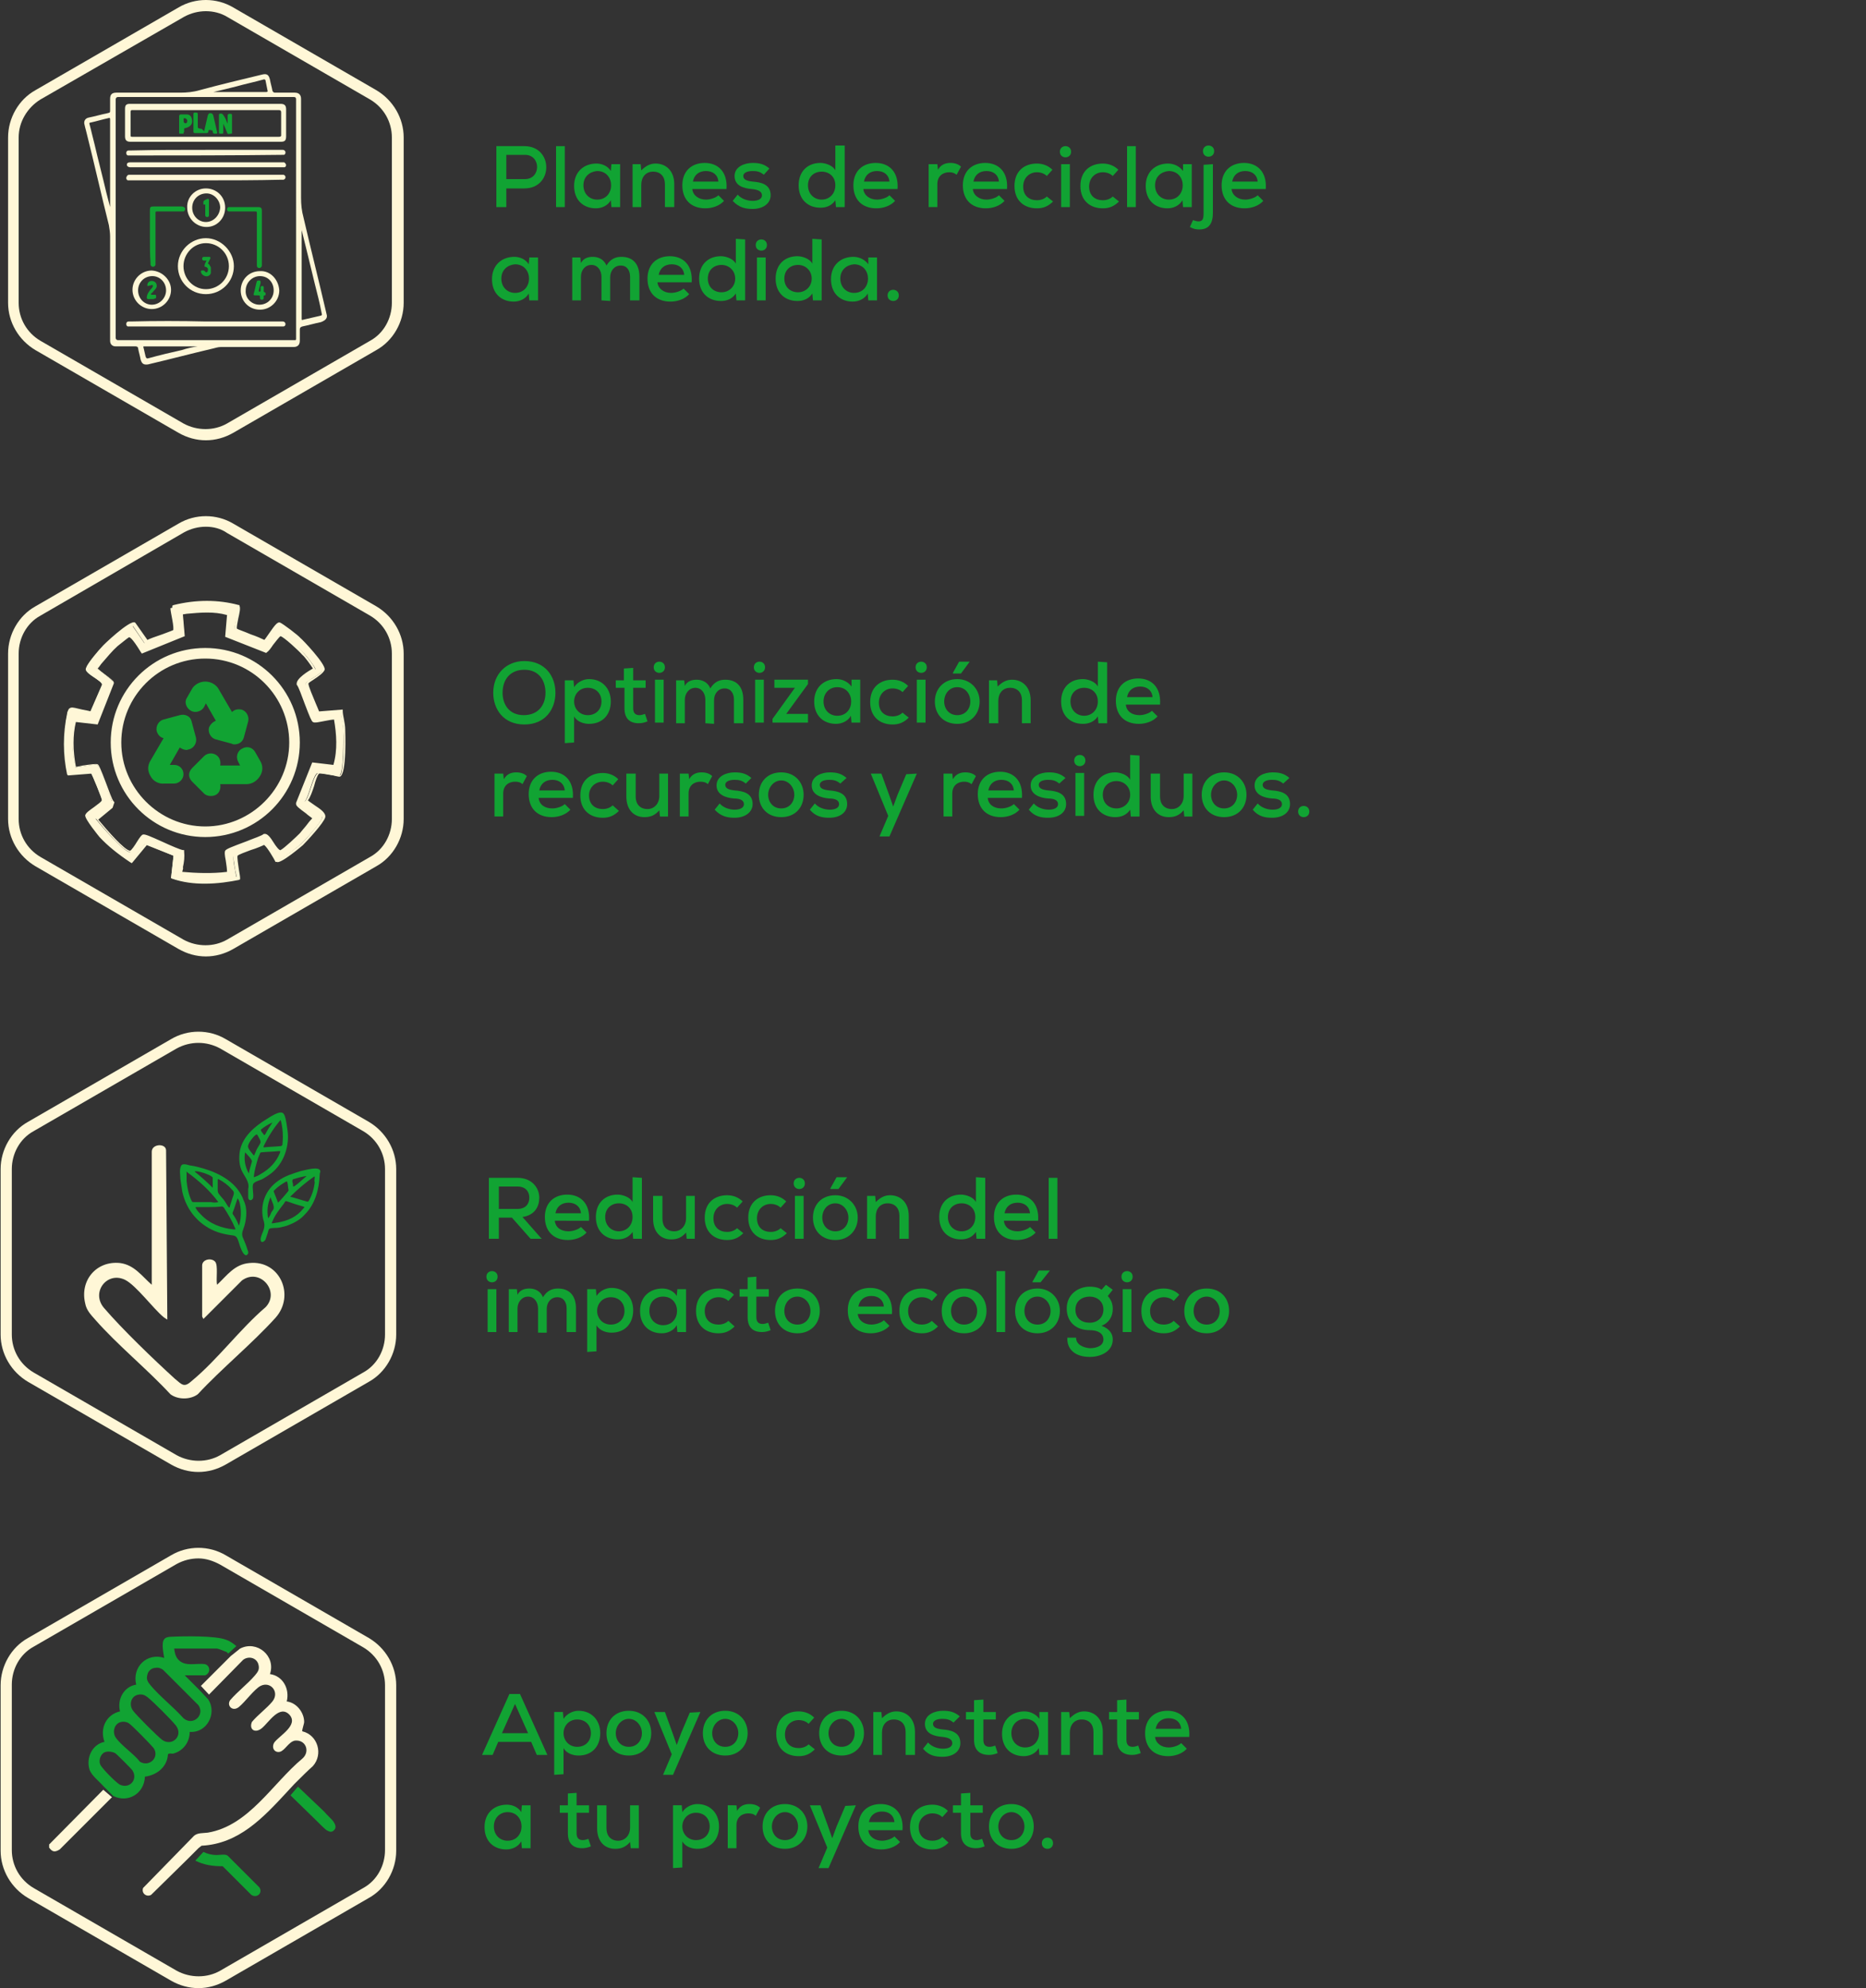 <?xml version="1.0" encoding="utf-8"?>
<!-- Generator: Adobe Illustrator 28.0.0, SVG Export Plug-In . SVG Version: 6.00 Build 0)  -->
<svg version="1.1" id="Capa_1" xmlns="http://www.w3.org/2000/svg" xmlns:xlink="http://www.w3.org/1999/xlink" x="0px" y="0px"
	 viewBox="0 0 300 319.7" style="enable-background:new 0 0 300 319.7;" xml:space="preserve">
<rect x="0" y="0" width="300" height="319.7" fill="#333333" stroke="none"/>
<style type="text/css">
	.st0{fill:#FFF7D7;}
	.st1{fill:#11A333;}
</style>
<g>
	<path class="st0" d="M33.1,70.8c-1.5,0-3-0.4-4.4-1.2l-23-13.3c-2.7-1.6-4.4-4.5-4.4-7.6V22.1c0-3.1,1.7-6.1,4.4-7.6l23-13.3
		c2.7-1.6,6.1-1.6,8.8,0l23,13.3c2.7,1.6,4.4,4.5,4.4,7.6v26.6c0,3.1-1.7,6.1-4.4,7.6l-23,13.3C36.1,70.4,34.6,70.8,33.1,70.8z
		 M33.1,1.8c-1.2,0-2.4,0.3-3.5,0.9L6.5,16C4.4,17.3,3,19.6,3,22.1v26.6c0,2.5,1.3,4.8,3.5,6.1l23,13.3c2.2,1.2,4.9,1.2,7,0l23-13.3
		c2.2-1.2,3.5-3.6,3.5-6.1V22.1c0-2.5-1.3-4.8-3.5-6.1l-23-13.3C35.5,2.1,34.3,1.8,33.1,1.8z"/>
	<g>
		<path class="st0" d="M52.5,50.5c-1.2-5.2-2.5-10.3-3.7-15.5c-0.3-1.1-0.4-2.1-0.4-3.2c0-2.4,0-4.8,0-7.2c0-2.9,0-5.8,0-8.7
			c0-0.6-0.3-1-1-1c-1.1,0-2.1,0-3.2,0c-0.2,0-0.3-0.1-0.4-0.3c-0.1-0.6-0.3-1.2-0.4-1.8c-0.2-0.8-0.5-1-1.3-0.8
			c-3.3,0.8-6.7,1.6-10,2.5c-1,0.3-2.1,0.4-3.1,0.4c-3.5,0-6.9,0-10.3,0c-0.7,0-1,0.3-1,1c0,0.6,0,1.2,0,1.8c0,0.4,0,0.4-0.4,0.5
			c-1,0.2-2,0.5-3,0.7c-0.6,0.1-0.9,0.6-0.7,1.2c0.1,0.5,0.3,1.1,0.4,1.6c1.2,4.8,2.3,9.7,3.5,14.5c0.1,0.6,0.2,1.2,0.2,1.8
			c0,5.5,0,11,0,16.5c0,0.1,0,0.2,0,0.3c0,0.6,0.4,0.9,0.9,0.9c1.1,0,2.1,0,3.2,0c0.2,0,0.4,0.1,0.4,0.3c0.1,0.6,0.3,1.2,0.4,1.8
			c0.2,0.7,0.5,0.9,1.2,0.8c3.4-0.8,6.8-1.7,10.2-2.5c0.5-0.1,1-0.3,1.5-0.3c3.9,0,7.8,0,11.7,0c0.6,0,1-0.3,1-1c0-0.6,0-1.2,0-1.8
			c0-0.3,0.1-0.4,0.4-0.5c1-0.2,2-0.5,3-0.7C52.4,51.5,52.7,51.1,52.5,50.5L52.5,50.5z M17.7,33.3L17.7,33.3
			c-0.2-0.8-0.4-1.5-0.6-2.3c-0.6-2.6-1.3-5.2-1.9-7.8c-0.3-1.1-0.5-2.1-0.8-3.2c-0.1-0.2,0-0.3,0.2-0.3c0.9-0.2,1.9-0.5,2.8-0.7
			c0.3-0.1,0.3,0,0.3,0.3c0,4.2,0,8.3,0,12.5V33.3z M38,13.9c1.4-0.4,2.9-0.7,4.3-1.1c0.2-0.1,0.4,0,0.4,0.2c0.1,0.5,0.2,1,0.3,1.5
			c0.1,0.2,0,0.3-0.2,0.3c-0.8,0-1.6,0-2.4,0h-6.1c0,0,0,0,0,0C35.6,14.5,36.8,14.2,38,13.9L38,13.9z M29.2,56.3
			c-1.8,0.4-3.5,0.8-5.3,1.3c-0.3,0.1-0.4,0-0.5-0.3c-0.1-0.4-0.2-0.9-0.3-1.3c-0.1-0.3-0.1-0.3,0.2-0.3c2.6,0,5.3,0,7.9,0h0.6
			c0,0,0,0,0,0C31,55.8,30.1,56,29.2,56.3z M47.6,35.2c0,6.3,0,12.7,0,19c0,0.1,0,0.2,0,0.3c0,0.2-0.1,0.2-0.2,0.2
			c-0.1,0-0.2,0-0.2,0c-3.3,0-6.6,0-9.9,0c-6.1,0-12.2,0-18.3,0c-0.2,0-0.4-0.1-0.4-0.4c0-12.8,0-25.5,0-38.3c0-0.2,0.1-0.4,0.4-0.4
			h28.2c0.3,0,0.4,0.1,0.4,0.4C47.6,22.5,47.6,28.9,47.6,35.2L47.6,35.2z M51.4,50.8c-0.9,0.2-1.7,0.4-2.6,0.6
			c-0.3,0.1-0.3,0.1-0.3-0.3c0-4.1,0-8.1,0-12.2c0-0.6,0-1.3,0-1.9c0,0,0,0,0,0c0.7,2.8,1.4,5.7,2.1,8.6c0.4,1.6,0.8,3.1,1.1,4.7
			C51.8,50.7,51.8,50.7,51.4,50.8L51.4,50.8z"/>
		<path class="st0" d="M33.1,26.1c4,0,8,0,12.1,0c0.1,0,0.2,0,0.4,0c0.2,0,0.3,0.2,0.4,0.4c0,0.2-0.1,0.4-0.3,0.4
			c-0.1,0-0.2,0-0.3,0c-8.1,0-16.3,0-24.4,0c0,0,0,0,0,0c-0.4,0-0.6-0.2-0.6-0.4c0-0.3,0.2-0.4,0.6-0.4c2.7,0,5.3,0,8,0
			C30.2,26.1,31.7,26.1,33.1,26.1L33.1,26.1z"/>
		<path class="st0" d="M33.1,29c-4,0-8.1,0-12.1,0c-0.1,0-0.2,0-0.4,0c-0.2,0-0.3-0.2-0.3-0.4c0-0.1,0.1-0.3,0.2-0.4
			c0.1-0.1,0.2-0.1,0.4-0.1c8.1,0,16.3,0,24.4,0c0.1,0,0.2,0,0.3,0c0.2,0.1,0.3,0.2,0.3,0.4c0,0.2-0.1,0.3-0.3,0.4
			c-0.1,0-0.2,0-0.3,0C41.1,29,37.1,29,33.1,29L33.1,29z"/>
		<path class="st0" d="M33.1,51.7c4,0,8,0,12.1,0c0.1,0,0.2,0,0.3,0c0.2,0,0.4,0.2,0.4,0.4s-0.1,0.4-0.4,0.4c-0.1,0-0.2,0-0.3,0
			c-8,0-16.1,0-24.2,0c-0.1,0-0.3,0-0.4,0c-0.2,0-0.3-0.2-0.3-0.4c0-0.2,0.1-0.4,0.4-0.4c0.1,0,0.2,0,0.3,0
			C25,51.6,29,51.6,33.1,51.7L33.1,51.7z"/>
		<path class="st0" d="M33.1,24.1c4,0,8,0,12.1,0c0.1,0,0.2,0,0.3,0c0.2,0,0.4,0.2,0.4,0.4c0,0.2-0.1,0.4-0.3,0.4
			c-0.1,0-0.2,0-0.3,0C37.1,25,29,25,21,25c-0.1,0-0.2,0-0.4,0c-0.2,0-0.3-0.2-0.3-0.4c0-0.2,0.1-0.4,0.4-0.4c0.1,0,0.2,0,0.3,0
			C25,24.1,29.1,24.1,33.1,24.1z"/>
		<path class="st1" d="M42.1,38.2c0,1.5,0,2.9,0,4.3c0,0,0,0.1,0,0.2c0,0.2-0.2,0.4-0.4,0.4c-0.2,0-0.4-0.1-0.4-0.4
			c0-0.1,0-0.2,0-0.3c0-2.7,0-5.3,0-8c0-0.4,0-0.4-0.4-0.4c-1.3,0-2.6,0-3.8,0c-0.1,0-0.2,0-0.3,0c-0.2,0-0.3-0.2-0.3-0.3
			c0-0.2,0.1-0.4,0.3-0.4c0.1,0,0.2,0,0.3,0c1.5,0,3,0,4.4,0c0.5,0,0.6,0.2,0.6,0.6C42.1,35.3,42.1,36.7,42.1,38.2
			C42.1,38.2,42.1,38.2,42.1,38.2L42.1,38.2z"/>
		<path class="st1" d="M24.1,38.1c0-1.4,0-2.9,0-4.3c0-0.5,0.1-0.6,0.6-0.6c1.5,0,3,0,4.5,0c0.2,0,0.4,0.1,0.5,0.2
			c0.1,0.1,0.1,0.3,0,0.4c0,0.2-0.2,0.2-0.4,0.2c-1,0-2,0-2.9,0c-0.4,0-0.7,0-1,0c-0.4,0-0.4,0-0.4,0.3c0,1.5,0,3,0,4.5
			c0,1.2,0,2.4,0,3.5c0,0.1,0,0.2,0,0.3c-0.1,0.2-0.2,0.3-0.4,0.3c-0.2,0-0.3-0.1-0.4-0.3c0-0.1,0-0.2,0-0.3
			C24.1,41,24.1,39.5,24.1,38.1L24.1,38.1z"/>
		<path class="st0" d="M46,17.6c0-0.6-0.2-0.9-0.9-0.9c-4,0-8,0-12.1,0s-8,0-12.1,0c-0.6,0-0.8,0.2-0.8,0.8c0,1.5,0,2.9,0,4.4
			c0,0.6,0.2,0.9,0.9,0.9c8,0,16,0,24.1,0c0.7,0,0.9-0.2,0.9-0.9C46,20.5,46,19.1,46,17.6L46,17.6z M44.8,22c-7.8,0-15.6,0-23.4,0
			C21,22,21,22,21,21.7c0-1.2,0-2.5,0-3.7c0-0.3,0.1-0.3,0.3-0.3c3.9,0,7.8,0,11.8,0c3.9,0,7.8,0,11.7,0c0.3,0,0.4,0.1,0.4,0.4
			c0,1.2,0,2.5,0,3.7C45.2,21.9,45.1,22,44.8,22z"/>
		<path class="st0" d="M33.1,38.3c-2.4,0-4.5,2-4.5,4.5c0,2.5,2,4.5,4.5,4.5c2.5,0,4.5-2,4.5-4.5C37.6,40.4,35.5,38.3,33.1,38.3
			L33.1,38.3z M33.1,46.5c-2,0-3.6-1.7-3.6-3.7c0-2,1.6-3.7,3.6-3.7c2,0,3.7,1.6,3.7,3.7S35.1,46.5,33.1,46.5z"/>
		<path class="st0" d="M24.4,43.5c-1.7,0-3.1,1.4-3.1,3.1c0,1.7,1.4,3.1,3.1,3.1c1.7,0,3.1-1.4,3.1-3.1C27.5,45,26.1,43.6,24.4,43.5
			z M24.4,49c-1.2,0-2.2-1-2.2-2.3c0-1.3,1-2.3,2.3-2.3c1.2,0,2.2,1,2.2,2.3C26.7,47.9,25.7,49,24.4,49L24.4,49z"/>
		<path class="st0" d="M41.8,43.6c-1.9,0-3.1,1.5-3.1,3.1c0,1.7,1.3,3.1,3.1,3.1c1.7,0,3.1-1.4,3.1-3.1C44.8,45,43.5,43.5,41.8,43.6
			z M41.7,49c-1.2,0-2.3-1-2.2-2.3c0-1.2,1-2.3,2.3-2.3s2.2,1,2.2,2.3C44,48,43,49,41.7,49z"/>
		<path class="st0" d="M33.1,30.3c-1.7,0-3.1,1.4-3,3.1c0,1.7,1.4,3.1,3.1,3.1c1.7,0,3-1.4,3-3.1C36.2,31.6,34.8,30.3,33.1,30.3
			L33.1,30.3z M33.1,35.7c-1.2,0-2.2-1-2.2-2.3c0-1.3,1-2.3,2.3-2.3c1.2,0,2.2,1.1,2.2,2.3C35.3,34.7,34.3,35.7,33.1,35.7z"/>
		<path class="st1" d="M32.8,21.2c0.2-0.9,0.4-1.7,0.6-2.6c0.1-0.3,0.2-0.4,0.4-0.4c0.3,0,0.4,0.1,0.5,0.4c0.2,0.9,0.4,1.7,0.6,2.6
			c0.1,0.2,0,0.3-0.2,0.3c-0.3,0-0.5,0-0.5-0.4c0-0.2-0.2-0.1-0.4-0.2c-0.2,0-0.3,0-0.3,0.2c0,0.3-0.2,0.3-0.4,0.3
			c-0.6,0-1.2,0-1.8,0c-0.1,0-0.2-0.1-0.2-0.2c0-1,0-1.9,0-2.9c0-0.1,0.1-0.2,0.2-0.2c0.5,0,0.5,0,0.5,0.5c0,0.6,0,1.1,0,1.7
			c0,0.3,0,0.3,0.4,0.4c0,0,0.1,0,0.2,0C32.6,20.9,32.8,21,32.8,21.2L32.8,21.2z"/>
		<path class="st1" d="M36.6,19.9c0-0.4,0-0.9,0-1.3c0-0.2,0.1-0.3,0.3-0.3c0.4,0,0.4,0,0.4,0.4c0,0.8,0,1.6,0,2.5
			c0,0.1,0.1,0.3-0.2,0.3c-0.2,0-0.5,0.2-0.6-0.2c-0.2-0.5-0.4-1-0.6-1.4c0,0.4,0,0.8,0,1.3c0,0.2,0,0.3-0.2,0.3
			c-0.5,0-0.5,0-0.5-0.3c0-0.9,0-1.7,0-2.6c0-0.1,0-0.3,0.1-0.3c0.3-0.1,0.5,0,0.6,0.2C36.2,18.9,36.4,19.4,36.6,19.9
			C36.6,19.9,36.6,19.9,36.6,19.9L36.6,19.9z"/>
		<path class="st1" d="M33.1,41.3c0.2,0,0.3,0,0.5,0c0.2,0,0.3,0.1,0.2,0.3c-0.1,0.2-0.2,0.4-0.3,0.6c-0.1,0.1-0.1,0.2,0.1,0.3
			c0.1,0.1,0.2,0.3,0.3,0.5c0,0.3,0,0.6,0,0.9c-0.1,0.4-0.5,0.6-0.9,0.5c-0.4-0.1-0.7-0.4-0.7-0.8c0,0,0.1-0.1,0.1-0.1
			c0.2,0,0.4-0.1,0.6,0.2c0,0,0.1,0.1,0.2,0.1c0.1,0,0.1-0.1,0.2-0.2c0.1-0.4,0-0.6-0.4-0.7c-0.1,0-0.2-0.1-0.1-0.2
			c0-0.2,0.1-0.4,0.2-0.6c0-0.1,0.1-0.1,0.1-0.2c-0.1,0-0.2,0-0.2,0c-0.1,0-0.1,0-0.2,0c-0.2,0-0.3-0.1-0.3-0.3
			c0-0.2,0.1-0.3,0.3-0.3C32.8,41.3,32.9,41.3,33.1,41.3L33.1,41.3z"/>
		<path class="st1" d="M24.4,48.1c-0.2,0-0.4,0-0.6,0c-0.1,0-0.2-0.1-0.2-0.2c0-0.5,0.2-0.8,0.5-1.2c0.1-0.2,0.3-0.3,0.4-0.5
			c0.1-0.1,0.1-0.3,0-0.4c-0.1,0-0.2,0.1-0.3,0.1c-0.2,0-0.3,0.1-0.5,0.1c0-0.1,0-0.2,0-0.3c0.1-0.4,0.5-0.6,0.9-0.5
			c0.4,0.1,0.6,0.4,0.6,0.8c0,0.3-0.3,0.6-0.5,0.8c-0.1,0.1-0.2,0.3-0.4,0.4c-0.1,0.1,0,0.2,0.1,0.2c0.2,0,0.4,0,0.5,0
			c0.2,0,0.2,0.1,0.2,0.3s0,0.3-0.2,0.3C24.8,48.1,24.6,48.1,24.4,48.1L24.4,48.1z"/>
		<path class="st1" d="M41.6,45.1c0.3,0,0.3,0.1,0.3,0.4c-0.1,0.4-0.2,0.8-0.3,1.2c0,0.1,0,0.2,0.1,0.2c0.1,0,0.2,0,0.2-0.2
			c0-0.2,0-0.4,0-0.5c0-0.2,0.2-0.2,0.3-0.2c0.2,0,0.2,0.1,0.2,0.3c0,0.1,0,0.3,0,0.4c0,0.2,0,0.3,0.2,0.3c0,0,0.1,0.1,0.1,0.2
			c0,0.1,0,0.3-0.1,0.3c-0.3,0-0.2,0.2-0.2,0.4c0,0.2-0.1,0.3-0.3,0.3c-0.2,0-0.3-0.1-0.3-0.3c0-0.4,0-0.4-0.4-0.4
			c-0.1,0-0.3,0-0.4,0c-0.2,0-0.3-0.1-0.2-0.3c0.2-0.7,0.3-1.3,0.5-2C41.3,45.2,41.5,45.1,41.6,45.1L41.6,45.1z"/>
		<path class="st1" d="M33.6,33.4c0,0.4,0,0.8,0,1.2c0,0.2-0.1,0.3-0.3,0.3c-0.2,0-0.3-0.1-0.3-0.3c0-0.5,0-1,0-1.5
			c0-0.1,0-0.3-0.2-0.2c0,0-0.1,0-0.1,0c0-0.2,0-0.4,0-0.5c0.1-0.2,0.4-0.3,0.6-0.4c0.2-0.1,0.3,0,0.3,0.2
			C33.6,32.6,33.6,33,33.6,33.4L33.6,33.4z"/>
		<path class="st1" d="M30.8,19c-0.1-0.4-0.4-0.6-0.8-0.6c-0.3,0-0.6,0-0.9,0c-0.2,0-0.3,0.1-0.3,0.3c0,0.5,0,0.9,0,1.3
			c0,0.5,0,0.9,0,1.3c0,0.1,0,0.2,0.1,0.2c0.2,0,0.4,0,0.6,0c0,0,0-0.2,0.1-0.3c0-0.1,0-0.3,0-0.4c0-0.1,0-0.2,0.2-0.2
			C30.7,20.4,31.1,19.8,30.8,19L30.8,19z M29.7,19.8C29.7,19.8,29.7,19.8,29.7,19.8c-0.3-0.2-0.1-0.4-0.2-0.6c0-0.1,0.1-0.2,0.1-0.2
			c0.3,0,0.5,0.2,0.5,0.4C30.1,19.7,30,19.9,29.7,19.8L29.7,19.8z"/>
	</g>
</g>
<g>
	<path class="st1" d="M81.4,30.3v3h-1.6v-9.8c1.5,0,3,0,4.5,0c4.7,0,4.7,6.8,0,6.8C84.4,30.3,81.4,30.3,81.4,30.3z M81.4,28.8h3
		c2.6,0,2.6-3.9,0-3.9h-3V28.8z"/>
	<path class="st1" d="M90.8,23.5v9.8h-1.4v-9.8H90.8z"/>
	<path class="st1" d="M98.3,26.4h1.4v6.9h-1.4l-0.1-1.1c-0.5,0.9-1.5,1.3-2.4,1.3c-2,0-3.5-1.3-3.5-3.6s1.6-3.6,3.6-3.6
		c1,0,1.9,0.5,2.3,1.2L98.3,26.4L98.3,26.4z M93.8,29.8c0,1.4,1,2.3,2.2,2.3c3,0,3-4.6,0-4.6C94.8,27.6,93.8,28.4,93.8,29.8z"/>
	<path class="st1" d="M106.9,33.3v-3.7c0-1.2-0.7-2-1.9-2s-1.9,0.9-1.9,2.1v3.6h-1.4v-6.9h1.3l0.1,1c0.7-0.7,1.4-1.1,2.3-1.1
		c1.7,0,3,1.2,3,3.3v3.7L106.9,33.3L106.9,33.3z"/>
	<path class="st1" d="M111.3,30.4c0.1,1,1,1.7,2.2,1.7c0.7,0,1.6-0.3,2-0.7l0.9,0.9c-0.7,0.8-1.9,1.2-3,1.2c-2.3,0-3.7-1.4-3.7-3.7
		s1.5-3.6,3.6-3.6s3.7,1.4,3.5,4.2L111.3,30.4L111.3,30.4z M115.5,29.2c-0.1-1.1-0.9-1.7-2-1.7c-1.1,0-1.9,0.6-2.1,1.7H115.5
		L115.5,29.2z"/>
	<path class="st1" d="M122.8,28.1c-0.6-0.5-1.1-0.6-1.8-0.6c-0.9,0-1.5,0.3-1.5,0.8c0,0.6,0.6,0.8,1.5,0.9c1.3,0.1,2.9,0.4,2.9,2.2
		c0,1.3-1.2,2.2-2.9,2.2c-1.1,0-2.2-0.2-3.2-1.3l0.8-1c0.6,0.7,1.6,1,2.4,1c0.7,0,1.5-0.2,1.5-0.9c0-0.6-0.6-0.9-1.6-1
		c-1.3-0.1-2.8-0.5-2.8-2.1c0-1.5,1.6-2.1,2.9-2.1c1.1,0,1.9,0.2,2.7,0.9L122.8,28.1L122.8,28.1z"/>
	<path class="st1" d="M135.8,23.5v9.8h-1.4l-0.1-1.1c-0.6,0.9-1.5,1.2-2.4,1.2c-2,0-3.5-1.3-3.5-3.6s1.5-3.6,3.5-3.6
		c0.8,0,2,0.4,2.4,1.2v-4H135.8L135.8,23.5z M129.9,29.8c0,1.4,1,2.3,2.2,2.3s2.2-0.9,2.2-2.3s-1-2.2-2.2-2.2S129.9,28.4,129.9,29.8
		z"/>
	<path class="st1" d="M138.8,30.4c0.1,1,1,1.7,2.2,1.7c0.7,0,1.6-0.3,2-0.7l0.9,0.9c-0.7,0.8-1.9,1.2-3,1.2c-2.3,0-3.7-1.4-3.7-3.7
		s1.5-3.6,3.6-3.6s3.7,1.4,3.5,4.2L138.8,30.4L138.8,30.4z M143,29.2c-0.1-1.1-0.9-1.7-2-1.7c-1.1,0-1.9,0.6-2.1,1.7H143L143,29.2z"
		/>
	<path class="st1" d="M150.7,26.4l0.1,0.9c0.5-0.9,1.3-1.1,2-1.1c0.7,0,1.3,0.2,1.7,0.6l-0.7,1.3c-0.4-0.3-0.7-0.4-1.2-0.4
		c-1,0-1.9,0.6-1.9,1.9v3.7h-1.4v-6.9H150.7z"/>
	<path class="st1" d="M156.4,30.4c0.1,1,1,1.7,2.2,1.7c0.7,0,1.6-0.3,2-0.7l0.9,0.9c-0.7,0.8-1.9,1.2-3,1.2c-2.3,0-3.7-1.4-3.7-3.7
		s1.5-3.6,3.6-3.6s3.7,1.4,3.5,4.2L156.4,30.4L156.4,30.4z M160.6,29.2c-0.1-1.1-0.9-1.7-2-1.7c-1.1,0-1.9,0.6-2.1,1.7H160.6
		L160.6,29.2z"/>
	<path class="st1" d="M169.3,32.4c-0.8,0.8-1.6,1.1-2.6,1.1c-2,0-3.6-1.2-3.6-3.6s1.6-3.6,3.6-3.6c0.9,0,1.8,0.3,2.5,1l-0.9,1
		c-0.4-0.4-1-0.6-1.6-0.6c-1.2,0-2.2,0.9-2.2,2.3c0,1.5,1,2.2,2.2,2.2c0.6,0,1.2-0.2,1.6-0.6L169.3,32.4L169.3,32.4z"/>
	<path class="st1" d="M172.2,24.4c0,1.2-1.8,1.2-1.8,0S172.2,23.2,172.2,24.4z M170.6,26.4v6.9h1.4v-6.9H170.6z"/>
	<path class="st1" d="M179.9,32.4c-0.8,0.8-1.6,1.1-2.6,1.1c-2,0-3.6-1.2-3.6-3.6s1.6-3.6,3.6-3.6c0.9,0,1.8,0.3,2.5,1l-0.9,1
		c-0.4-0.4-1-0.6-1.6-0.6c-1.2,0-2.2,0.9-2.2,2.3c0,1.5,1,2.2,2.2,2.2c0.6,0,1.2-0.2,1.6-0.6L179.9,32.4L179.9,32.4z"/>
	<path class="st1" d="M182.6,23.5v9.8h-1.4v-9.8H182.6z"/>
	<path class="st1" d="M190.2,26.4h1.4v6.9h-1.4l-0.1-1.1c-0.5,0.9-1.5,1.3-2.4,1.3c-2,0-3.5-1.3-3.5-3.6s1.6-3.6,3.6-3.6
		c1,0,1.9,0.5,2.4,1.2L190.2,26.4L190.2,26.4z M185.7,29.8c0,1.4,1,2.3,2.2,2.3c3,0,3-4.6,0-4.6C186.7,27.6,185.7,28.4,185.7,29.8z"
		/>
	<path class="st1" d="M195,26.4v7.8c0,1.7-0.6,2.7-2.2,2.7c-0.5,0-1-0.1-1.5-0.4l0.5-1.1c0.3,0.1,0.6,0.2,0.9,0.2
		c0.7,0,0.8-0.5,0.8-1.3v-7.8L195,26.4L195,26.4z M193.4,24.3c0,1.2,1.8,1.2,1.8,0S193.4,23.1,193.4,24.3z"/>
	<path class="st1" d="M198,30.4c0.1,1,1,1.7,2.2,1.7c0.7,0,1.6-0.3,2-0.7l0.9,0.9c-0.7,0.8-1.9,1.2-3,1.2c-2.3,0-3.7-1.4-3.7-3.7
		s1.5-3.6,3.6-3.6s3.7,1.4,3.5,4.2L198,30.4L198,30.4z M202.2,29.2c-0.1-1.1-0.9-1.7-2-1.7c-1.1,0-1.9,0.6-2.1,1.7H202.2L202.2,29.2
		z"/>
	<path class="st1" d="M85.1,41.4h1.4v6.9h-1.4l-0.1-1.1c-0.5,0.9-1.5,1.3-2.4,1.3c-2,0-3.5-1.3-3.5-3.6s1.6-3.6,3.6-3.6
		c1,0,1.9,0.5,2.3,1.2L85.1,41.4L85.1,41.4z M80.6,44.8c0,1.4,1,2.3,2.2,2.3c3,0,3-4.6,0-4.6C81.6,42.6,80.6,43.4,80.6,44.8z"/>
	<path class="st1" d="M96.7,48.3v-3.8c0-1-0.6-1.9-1.6-1.9s-1.7,0.8-1.7,1.9v3.8H92v-6.9h1.3l0.1,0.9c0.4-0.8,1.2-1,1.9-1
		c0.9,0,1.8,0.4,2.2,1.4c0.6-1,1.4-1.4,2.4-1.4c1.9,0,2.9,1.2,2.9,3.2v3.8h-1.5v-3.8c0-1-0.5-1.8-1.5-1.8s-1.7,0.8-1.7,1.9v3.8
		L96.7,48.3L96.7,48.3z"/>
	<path class="st1" d="M105.7,45.4c0.1,1,1,1.7,2.2,1.7c0.7,0,1.6-0.3,2-0.7l0.9,0.9c-0.7,0.8-1.9,1.2-3,1.2c-2.3,0-3.7-1.4-3.7-3.7
		s1.5-3.6,3.6-3.6s3.7,1.4,3.5,4.2L105.7,45.4L105.7,45.4z M110,44.2c-0.1-1.1-0.9-1.7-2-1.7c-1.1,0-1.9,0.6-2.1,1.7H110L110,44.2z"
		/>
	<path class="st1" d="M119.8,38.5v9.8h-1.4l-0.1-1.1c-0.6,0.9-1.5,1.2-2.4,1.2c-2,0-3.5-1.3-3.5-3.6s1.5-3.6,3.5-3.6
		c0.8,0,2,0.4,2.4,1.2v-4L119.8,38.5L119.8,38.5z M113.8,44.8c0,1.4,1,2.2,2.2,2.2s2.2-0.9,2.2-2.2s-1-2.2-2.2-2.2
		S113.8,43.4,113.8,44.8z"/>
	<path class="st1" d="M123.3,39.4c0,1.2-1.8,1.2-1.8,0S123.3,38.2,123.3,39.4z M121.7,41.4v6.9h1.4v-6.9H121.7z"/>
	<path class="st1" d="M132.1,38.5v9.8h-1.4l-0.1-1.1c-0.6,0.9-1.5,1.2-2.4,1.2c-2,0-3.5-1.3-3.5-3.6s1.5-3.6,3.5-3.6
		c0.8,0,2,0.4,2.4,1.2v-4L132.1,38.5L132.1,38.5z M126.1,44.8c0,1.4,1,2.2,2.2,2.2c1.2,0,2.2-0.9,2.2-2.2s-1-2.2-2.2-2.2
		S126.1,43.4,126.1,44.8z"/>
	<path class="st1" d="M139.6,41.4h1.4v6.9h-1.4l-0.1-1.1c-0.5,0.9-1.5,1.3-2.4,1.3c-2,0-3.5-1.3-3.5-3.6s1.6-3.6,3.6-3.6
		c1,0,1.9,0.5,2.4,1.2L139.6,41.4L139.6,41.4z M135.1,44.8c0,1.4,1,2.3,2.2,2.3c3,0,3-4.6,0-4.6C136.1,42.6,135.1,43.4,135.1,44.8z"
		/>
	<path class="st1" d="M144.5,47.5c0,1.2-1.8,1.2-1.8,0S144.5,46.3,144.5,47.5z"/>
</g>
<g>
	<path class="st0" d="M33.1,153.8c-1.5,0-3-0.4-4.4-1.2l-23-13.3c-2.7-1.6-4.4-4.5-4.4-7.6v-26.6c0-3.1,1.7-6.1,4.4-7.6l23-13.3
		c2.7-1.6,6.1-1.6,8.8,0l23,13.3c2.7,1.6,4.4,4.5,4.4,7.6v26.6c0,3.1-1.7,6.1-4.4,7.6l-23,13.3C36.1,153.4,34.6,153.8,33.1,153.8
		L33.1,153.8z M33.1,84.7c-1.2,0-2.4,0.3-3.5,0.9L6.5,99c-2.2,1.2-3.5,3.6-3.5,6.1v26.6c0,2.5,1.3,4.8,3.5,6.1l23,13.3
		c2.2,1.2,4.9,1.2,7,0l23-13.3c2.2-1.2,3.5-3.6,3.5-6.1v-26.6c0-2.5-1.3-4.8-3.5-6.1l-23-13.3C35.5,85,34.3,84.7,33.1,84.7
		L33.1,84.7z"/>
	<g>
		<g>
			<g>
				<path class="st0" d="M48,119.4c0,8.3-6.7,15-15,15s-15-6.7-15-15s6.7-15,15-15S48,111.1,48,119.4z M46.8,119.4
					c0-7.6-6.2-13.8-13.8-13.8s-13.8,6.2-13.8,13.8s6.2,13.8,13.8,13.8S46.8,127,46.8,119.4z"/>
				<path class="st0" d="M33,134.6c-8.4,0-15.2-6.8-15.2-15.2s6.8-15.2,15.2-15.2s15.2,6.8,15.2,15.2S41.4,134.6,33,134.6z
					 M33,104.6c-8.1,0-14.7,6.6-14.7,14.7s6.6,14.7,14.7,14.7s14.7-6.6,14.7-14.7S41.2,104.6,33,104.6z M33,133.4
					c-7.7,0-14-6.3-14-14s6.3-14,14-14s14,6.3,14,14S40.8,133.4,33,133.4z M33,105.9c-7.5,0-13.5,6.1-13.5,13.5s6.1,13.5,13.5,13.5
					s13.5-6.1,13.5-13.5S40.5,105.9,33,105.9z"/>
			</g>
			<g>
				<path class="st0" d="M38.2,97.6c0.3,0.8-0.7,3.2-0.4,3.7c0.1,0.2,4.1,1.6,4.7,1.9c0.5-0.4,2-2.9,2.4-2.8c0.5,0.1,2.7,2,3.2,2.4
					c0.7,0.6,4,4.2,3.8,4.9c-0.2,0.7-2.4,1.7-2.7,2.1c-0.3,0.5,1.6,4.1,1.8,4.9l3.8-0.3c0.1,1,0.4,2,0.4,3s0.1,7.2-0.7,7.4
					c-0.6,0-3.3-0.7-3.6-0.4c-0.7,0.7-1.2,3.6-1.9,4.5c0.4,0.7,3,1.8,2.8,2.6s-2.8,3.7-3.6,4.4c-0.5,0.4-3.6,2.9-3.9,2.7
					c-0.3-0.6-1.3-2.3-1.8-2.7c-0.1-0.1-0.2-0.2-0.4-0.2c-0.6,0.4-4.3,1.6-4.5,1.9c-0.3,0.4,0.4,3,0.4,3.7c-3.4,0.8-7.1,1-10.5-0.1
					l0.4-3.6l-4.6-1.9l-2.3,2.9c-1.8-1.2-3.5-2.5-4.9-4.1c-0.4-0.4-2.4-2.9-2.3-3.3c0.1-0.7,2.7-1.7,2.6-2.5c0-0.2-1.6-4.3-1.8-4.4
					l-3.8,0.3c-0.7-3.3-0.7-6.6,0-9.9c0-0.2,0.1-0.4,0.3-0.5c0.4-0.1,2.7,0.6,3.3,0.5l2-4.6c-0.1-0.8-2.9-1.8-2.6-2.6
					c0.2-0.6,1.9-2.7,2.4-3.2c0.5-0.6,4.5-4.2,5-3.8l2,2.9c0.6-0.4,4.5-1.7,4.6-1.9c0.3-0.5-0.4-3-0.4-3.7
					C31.2,96.7,34.8,96.6,38.2,97.6L38.2,97.6z M36.6,102.1l0.3-3.5c-2.5-0.7-5.1-0.4-7.6-0.2l0.3,3.6l-6.6,2.7
					c-0.4-0.6-1.6-2.8-2.3-2.6c-0.2,0.1-1.6,1.2-1.9,1.5c-1.3,1.1-2.2,2.5-3.3,3.8c0.4,0.5,2.7,1.9,2.7,2.3l-2.6,6.4l-3.5-0.4
					c-0.6,2.5-0.5,5.2,0,7.7c0.6,0,3.1-0.6,3.5-0.4c0.4,0.2,2,5.2,2.5,6l-0.3,0.7l-2.4,2c0.8,1,4.3,5.1,5.4,5.3
					c0.6,0.1,1.9-2.6,2.3-2.7c0.5-0.1,5.3,2.4,6.3,2.5c0.1,1.2-0.3,2.5-0.4,3.7c2.6,0.2,5.2,0.4,7.7,0c0.2-0.7-0.5-3.2-0.3-3.6
					c0.3-0.4,5.4-2.1,6.2-2.6c0.8-0.1,1.9,2.9,2.7,2.5c0.6-0.3,2.6-2.1,3.2-2.7c0.7-0.8,1.3-1.8,2.1-2.5c-0.4-0.5-2.7-1.9-2.7-2.3
					l2.6-6.4l3.4,0.4c0.8-2.5,0.5-5.2,0.1-7.7c-0.3-0.3-3,0.7-3.5,0.4c-0.3-0.2-2-5.2-2.5-6c-0.1-0.8,2-2.1,2.7-2.4
					c0.1-0.2-1.5-2.2-1.8-2.5c-0.5-0.5-3.1-3-3.6-3.1s-1.8,2.3-2.3,2.7L36.6,102.1L36.6,102.1z"/>
				<path class="st0" d="M32.9,142.1c-1.7,0-3.5-0.2-5.2-0.8l-0.2-0.1l0.4-3.6l-4.3-1.7l-2.4,2.9l-0.2-0.1c-2.1-1.4-3.7-2.7-5-4.1
					c0,0-2.4-2.9-2.3-3.5c0.1-0.4,0.7-0.8,1.4-1.3c0.5-0.4,1.3-0.9,1.3-1.2c0-0.3-1.4-3.6-1.7-4.2l-3.8,0.3l0-0.2
					c-0.7-3.5-0.7-6.8,0-10c0-0.2,0.1-0.6,0.5-0.7c0.3-0.1,0.9,0.1,1.8,0.3c0.5,0.1,1.1,0.2,1.4,0.3l1.9-4.4
					c-0.1-0.2-0.7-0.6-1.1-0.9c-0.9-0.6-1.7-1.1-1.5-1.8c0.2-0.7,2.1-2.9,2.5-3.3c0-0.1,4.5-4.4,5.3-3.9l0.1,0.1l1.9,2.7
					c0.4-0.2,1.2-0.5,2.4-0.9c0.8-0.3,1.9-0.7,2-0.8c0.1-0.2-0.1-1.4-0.2-2.2c-0.1-0.6-0.2-1.1-0.2-1.4v-0.2l0.2-0.1
					c3.6-0.9,7.2-0.9,10.5,0l0.1,0l0,0.1c0.2,0.4,0,1.2-0.2,2.1c-0.1,0.6-0.3,1.4-0.2,1.6c0.1,0.1,1.3,0.5,2.2,0.9
					c0.9,0.3,1.8,0.7,2.2,0.9c0.2-0.2,0.5-0.7,0.8-1.1c0.9-1.3,1.3-1.8,1.7-1.7c0.5,0.2,3,2.1,3.3,2.5c0.3,0.2,4.1,4.2,3.9,5.1
					c-0.2,0.5-0.9,1-1.8,1.6c-0.3,0.2-0.8,0.5-0.8,0.6c-0.1,0.3,0.8,2.3,1.2,3.3c0.2,0.5,0.4,0.9,0.5,1.2l3.8-0.3l0,0.2
					c0,0.4,0.1,0.9,0.2,1.4c0.1,0.5,0.2,1.1,0.2,1.6c0,0.1,0.3,7.4-0.9,7.6h0h0c-0.2,0-0.6-0.1-1-0.2c-0.7-0.1-2.1-0.4-2.3-0.3
					c-0.3,0.3-0.6,1.2-0.8,2c-0.3,0.9-0.6,1.8-1,2.3c0.2,0.2,0.7,0.5,1.1,0.8c0.9,0.6,1.8,1.2,1.7,1.9c-0.2,0.9-3,3.9-3.6,4.5
					c0,0-3.6,3.1-4.2,2.7l-0.1-0.1c-0.4-0.7-1.3-2.3-1.7-2.6c0,0-0.1-0.1-0.1-0.1c0,0,0,0,0,0c-0.4,0.2-1.3,0.6-2.3,0.9
					c-0.8,0.3-1.9,0.7-2.1,0.9c-0.1,0.2,0.1,1.5,0.2,2.2c0.1,0.6,0.2,1.1,0.2,1.4v0.2l-0.2,0.1C36.9,141.8,35,142.1,32.9,142.1
					L32.9,142.1z M28.1,140.9c3.6,1.1,7.3,0.7,9.9,0.1c0-0.3-0.1-0.7-0.2-1.1c-0.2-1.4-0.4-2.2-0.2-2.5c0.1-0.2,0.6-0.4,2.3-1
					c0.9-0.3,2-0.7,2.3-0.9l0.1,0c0.3-0.1,0.5,0.1,0.6,0.2c0,0,0,0,0,0.1c0.5,0.4,1.4,1.9,1.8,2.6c0.6-0.3,3-2.1,3.6-2.6
					c0.8-0.7,3.3-3.6,3.5-4.3c0.1-0.3-0.9-0.9-1.5-1.3c-0.6-0.4-1.1-0.8-1.3-1.1l-0.1-0.1l0.1-0.1c0.4-0.4,0.7-1.4,1-2.3
					c0.3-0.9,0.6-1.8,1-2.2c0.3-0.3,1-0.2,2.8,0.1c0.4,0.1,0.7,0.1,0.9,0.2c0.5-0.4,0.6-5.5,0.5-7.1c0-0.5-0.1-1.1-0.2-1.6
					c-0.1-0.4-0.1-0.8-0.2-1.2l-3.7,0.3l-0.1-0.2c-0.1-0.2-0.3-0.8-0.6-1.4c-1-2.3-1.5-3.3-1.2-3.7c0.1-0.2,0.4-0.4,1-0.7
					c0.6-0.4,1.5-0.9,1.6-1.3c0-0.5-2.8-3.8-3.8-4.6c-0.6-0.5-2.6-2.2-3.1-2.3c-0.2,0.1-0.8,1-1.2,1.5c-0.4,0.6-0.8,1.1-1,1.3
					l-0.1,0.1l-0.1-0.1c-0.2-0.2-1.3-0.6-2.2-0.9c-2.2-0.8-2.4-0.9-2.5-1.1c-0.2-0.3-0.1-1,0.1-2c0.1-0.6,0.3-1.3,0.2-1.7
					c-3.2-0.8-6.6-0.8-10,0c0,0.3,0.1,0.7,0.2,1.1c0.2,1.3,0.4,2.2,0.1,2.6c-0.1,0.2-0.4,0.3-2.2,1c-1,0.4-2.2,0.8-2.5,1l-0.2,0.1
					l-2.1-3.1c-0.6,0.1-4,3.1-4.7,3.8c-0.6,0.7-2.2,2.7-2.4,3.1c-0.1,0.3,0.7,0.8,1.3,1.2c0.7,0.5,1.3,0.9,1.4,1.3v0.1l-2.1,4.9
					h-0.2c-0.4,0-1-0.1-1.7-0.3c-0.6-0.1-1.4-0.3-1.6-0.3c-0.1,0-0.1,0.1-0.1,0.3c-0.7,3.1-0.7,6.3,0,9.6l3.6-0.3L15,124
					c0.3,0.2,1.9,4.4,1.9,4.6c0,0.6-0.7,1.1-1.5,1.6c-0.5,0.3-1.1,0.7-1.1,1c0,0.3,1.6,2.5,2.2,3.1c1.2,1.3,2.6,2.5,4.7,3.9l2.3-2.8
					l5,2L28.1,140.9L28.1,140.9z M33.4,140.8c-1.5,0-3-0.1-4.3-0.2l-0.3,0l0-0.2c0-0.4,0.1-0.8,0.2-1.2c0.1-0.7,0.3-1.5,0.2-2.3
					c-0.6-0.2-1.9-0.7-3.1-1.3c-1.1-0.5-2.6-1.2-2.9-1.2c0,0,0,0,0,0c-0.1,0.1-0.5,0.6-0.7,1c-0.7,1.1-1.2,1.7-1.6,1.6
					c-1.4-0.2-5.5-5.4-5.5-5.4l-0.1-0.2l2.5-2.1l0.2-0.5c-0.3-0.5-0.8-1.8-1.3-3.1c-0.4-1.1-0.9-2.5-1.1-2.7c-0.2-0.1-1.3,0.1-2,0.2
					c-0.6,0.1-1.1,0.2-1.4,0.2h-0.2l0-0.2c-0.5-2.9-0.5-5.5,0-7.8l0.1-0.2l3.5,0.4l2.5-6.1c-0.1-0.2-0.8-0.7-1.3-1
					c-0.6-0.4-1.2-0.9-1.4-1.1l-0.1-0.2l0.1-0.1c0.3-0.4,0.6-0.8,0.9-1.1c0.7-0.9,1.5-1.8,2.4-2.7c0,0,1.6-1.4,2-1.5
					c0.7-0.2,1.6,1.1,2.5,2.5l6.2-2.5L29,98.2l1.1-0.1c2.3-0.2,4.6-0.4,6.9,0.3l0.2,0.1l-0.3,3.6l6,2.4c0.2-0.2,0.5-0.6,0.7-1
					c0.7-1.1,1.2-1.7,1.6-1.6c0.7,0.1,3.5,2.9,3.7,3.2c0,0,2.1,2.4,1.8,2.8l0,0.1l-0.1,0c-0.8,0.3-2.5,1.5-2.5,2
					c0.3,0.5,0.8,1.8,1.3,3.1c0.4,1.1,1,2.5,1.1,2.7c0.2,0.1,1.2-0.1,1.8-0.2c1.1-0.2,1.5-0.3,1.8-0.1l0.1,0.1l0,0.1
					c0.4,2.3,0.7,5.2-0.1,7.9l-0.1,0.2l-3.4-0.4l-2.5,6.1c0.1,0.2,0.9,0.7,1.4,1.1c0.6,0.4,1.1,0.8,1.3,1.1l0.1,0.2l-0.2,0.1
					c-0.4,0.4-0.7,0.9-1.1,1.3c-0.3,0.4-0.6,0.8-1,1.2c-0.5,0.5-2.5,2.4-3.2,2.8c-0.6,0.3-1.2-0.5-1.7-1.3c-0.3-0.4-0.8-1.1-1-1.2
					c-0.5,0.3-1.6,0.7-2.8,1.2c-1.3,0.5-3,1.1-3.2,1.3c0,0.1,0.1,0.8,0.2,1.3c0.2,1.1,0.3,1.8,0.2,2.2l0,0.1l-0.2,0
					C35.7,140.8,34.5,140.9,33.4,140.8L33.4,140.8z M29.3,140.2c2.2,0.2,4.8,0.3,7.2,0c0-0.4-0.1-1.2-0.2-1.8
					c-0.2-1-0.2-1.4-0.1-1.6c0.2-0.3,1-0.6,3.4-1.5c1.2-0.5,2.5-0.9,2.8-1.2l0.1,0c0.5-0.1,1,0.6,1.5,1.4c0.3,0.5,0.9,1.3,1.1,1.2
					c0.6-0.3,2.5-2.1,3.1-2.7c0.3-0.4,0.6-0.7,1-1.2c0.3-0.4,0.6-0.8,1-1.2c-0.2-0.2-0.7-0.5-1-0.8c-1.1-0.8-1.6-1.2-1.6-1.5v-0.1
					l0-0.1l2.6-6.5l3.4,0.4c0.7-2.4,0.5-5,0.1-7.3c-0.2,0-0.8,0.1-1.3,0.2c-1.1,0.2-1.8,0.4-2.1,0.2c-0.2-0.1-0.5-0.8-1.3-2.9
					c-0.5-1.3-1-2.8-1.3-3.1l0-0.1c-0.1-0.9,1.9-2.1,2.6-2.5c-0.3-0.5-1.3-1.9-1.7-2.2c-0.6-0.7-3-2.9-3.5-3
					c-0.2,0.1-0.8,0.9-1.2,1.4c-0.4,0.6-0.7,1-1,1.2l-0.1,0.1l-6.6-2.6l0.3-3.5c-2.1-0.6-4.3-0.4-6.5-0.2l-0.6,0.1l0.3,3.5l-6.9,2.8
					l-0.2-0.3c-1.4-2.3-1.8-2.4-1.9-2.3c-0.2,0.1-1.4,1.1-1.8,1.4c-0.9,0.8-1.6,1.7-2.4,2.6c-0.3,0.3-0.5,0.7-0.8,1
					c0.2,0.2,0.7,0.6,1.1,0.9c1.1,0.8,1.5,1.1,1.5,1.4v0.1l-2.6,6.6l-3.5-0.4c-0.5,2.1-0.5,4.5,0,7.2c0.3,0,0.6-0.1,1.1-0.2
					c1.4-0.2,2.1-0.3,2.4-0.2c0.2,0.1,0.5,0.8,1.3,2.9c0.5,1.3,1,2.8,1.3,3.1l0.1,0.1l-0.3,0.9l-2.3,1.9c1.5,1.8,4.2,4.9,5.1,5
					c0.2,0,0.8-0.9,1.1-1.4c0.5-0.8,0.8-1.2,1-1.2c0.3-0.1,1.2,0.3,3.2,1.2c1.3,0.6,2.7,1.2,3.2,1.3l0.2,0l0,0.2
					c0.1,0.9,0,1.7-0.2,2.6C29.5,139.5,29.4,139.8,29.3,140.2L29.3,140.2z"/>
			</g>
		</g>
		<g>
			<path class="st1" d="M30,112.3l0.8-1.4c0.4-0.8,1.3-1.3,2.2-1.3c0.9,0,1.8,0.5,2.2,1.3l2.1,3.6c0.4-0.4,0.9-0.5,1.5-0.4
				c0.8,0.2,1.3,1.1,1.1,1.9l-0.7,2.6c-0.2,0.7-0.8,1.1-1.5,1.1c-0.1,0-0.3,0-0.4-0.1l-2.6-0.7c-0.8-0.2-1.3-1.1-1.1-1.9
				c0.2-0.5,0.6-0.9,1.1-1.1l-1.6-2.8l-0.3,0.6c-0.4,0.7-1.4,1-2.1,0.6S29.6,113,30,112.3L30,112.3L30,112.3z"/>
			<path class="st1" d="M24.2,124.8c-0.5-0.8-0.5-1.7,0-2.5l2.1-3.6c-0.5-0.1-0.9-0.5-1.1-1.1c-0.2-0.8,0.3-1.7,1.1-1.9l2.6-0.7
				c0.4-0.1,0.8-0.1,1.2,0.1s0.6,0.5,0.7,0.9l0.7,2.6c0.2,0.8-0.3,1.7-1.1,1.9c-0.1,0-0.3,0.1-0.4,0.1c-0.4,0-0.8-0.2-1.1-0.4
				l-1.6,2.8H28c0.9,0,1.5,0.7,1.5,1.5s-0.7,1.5-1.5,1.5h-1.6C25.5,126.1,24.6,125.6,24.2,124.8L24.2,124.8L24.2,124.8z"/>
			<path class="st1" d="M41,120.9l0.8,1.4c0.5,0.8,0.5,1.7,0,2.5c-0.5,0.8-1.3,1.3-2.2,1.3h-4.2c0.1,0.5,0,1.1-0.4,1.5
				c-0.3,0.3-0.7,0.4-1.1,0.4s-0.8-0.1-1.1-0.4l-1.9-1.9c-0.3-0.3-0.5-0.7-0.5-1.1s0.2-0.8,0.5-1.1l1.9-1.9c0.6-0.6,1.6-0.6,2.2,0
				c0.4,0.4,0.5,1,0.4,1.5h3.2l-0.3-0.6c-0.4-0.7-0.2-1.7,0.6-2.1C39.7,119.9,40.6,120.2,41,120.9L41,120.9L41,120.9z"/>
		</g>
	</g>
</g>
<g>
	<path class="st1" d="M89.3,111.4c0,2.6-1.6,5.1-5,5.1s-5-2.5-5-5.1c0-3,2.1-5.1,5-5.1C87.6,106.3,89.3,108.7,89.3,111.4L89.3,111.4
		z M84.2,115c2.4,0,3.5-1.7,3.5-3.6s-1-3.7-3.4-3.7c-2.3,0-3.5,1.6-3.5,3.7C80.8,113.2,81.8,115,84.2,115z"/>
	<path class="st1" d="M90.8,119.5v-10.1h1.4l0.1,1.1c0.5-0.8,1.5-1.3,2.4-1.3c2.1,0,3.5,1.5,3.5,3.6s-1.3,3.6-3.5,3.6
		c-0.8,0-1.9-0.3-2.4-1.2v4.2L90.8,119.5L90.8,119.5z M96.7,112.8c0-1.3-0.9-2.2-2.2-2.2s-2.2,1-2.2,2.2s0.9,2.2,2.2,2.2
		S96.7,114.1,96.7,112.8z"/>
	<path class="st1" d="M101.8,107.4v2h2v1.2h-2v3.3c0,0.7,0.3,1.1,1,1.1c0.3,0,0.6-0.1,0.9-0.2l0.4,1.2c-0.5,0.2-0.9,0.3-1.4,0.3
		c-1.5,0-2.3-0.8-2.3-2.4v-3.3H99v-1.2h1.3v-1.9L101.8,107.4L101.8,107.4z"/>
	<path class="st1" d="M106.9,107.3c0,1.2-1.8,1.2-1.8,0S106.9,106.1,106.9,107.3z M105.3,109.3v6.9h1.4v-6.9H105.3z"/>
	<path class="st1" d="M113.4,116.3v-3.8c0-1-0.6-1.9-1.6-1.9s-1.7,0.9-1.7,1.9v3.8h-1.4v-6.9h1.3l0.1,0.9c0.4-0.8,1.2-1,1.9-1
		c0.9,0,1.8,0.4,2.2,1.4c0.6-1,1.4-1.4,2.4-1.4c1.9,0,2.9,1.2,2.9,3.2v3.8h-1.5v-3.8c0-1-0.5-1.8-1.5-1.8s-1.7,0.8-1.7,1.9v3.8
		L113.4,116.3L113.4,116.3z"/>
	<path class="st1" d="M123,107.3c0,1.2-1.8,1.2-1.8,0S123,106.1,123,107.3z M121.4,109.3v6.9h1.4v-6.9H121.4z"/>
	<path class="st1" d="M129.9,109.3v0.7l-3.5,4.8h3.5v1.4h-5.7v-0.6l3.6-5h-3.3v-1.3L129.9,109.3L129.9,109.3z"/>
	<path class="st1" d="M136.9,109.3h1.4v6.9h-1.4l-0.1-1.1c-0.5,0.9-1.5,1.3-2.4,1.3c-2,0-3.5-1.3-3.5-3.6s1.6-3.6,3.6-3.6
		c1,0,1.9,0.5,2.4,1.2L136.9,109.3L136.9,109.3z M132.4,112.8c0,1.4,1,2.3,2.2,2.3c3,0,3-4.6,0-4.6
		C133.4,110.5,132.4,111.4,132.4,112.8z"/>
	<path class="st1" d="M146.1,115.4c-0.8,0.8-1.6,1.1-2.6,1.1c-2,0-3.6-1.2-3.6-3.6s1.6-3.6,3.6-3.6c0.9,0,1.8,0.3,2.5,1l-0.9,1
		c-0.4-0.4-1-0.6-1.6-0.6c-1.2,0-2.2,0.9-2.2,2.3c0,1.5,1,2.2,2.2,2.2c0.6,0,1.2-0.2,1.6-0.6L146.1,115.4L146.1,115.4z"/>
	<path class="st1" d="M149,107.3c0,1.2-1.8,1.2-1.8,0S149,106.1,149,107.3z M147.4,109.3v6.9h1.4v-6.9H147.4z"/>
	<path class="st1" d="M153.9,109.2c2.1,0,3.6,1.6,3.6,3.6s-1.4,3.6-3.6,3.6s-3.6-1.5-3.6-3.6S151.8,109.2,153.9,109.2z M153.9,110.5
		c-1.3,0-2.1,1.1-2.1,2.3s0.8,2.2,2.1,2.2s2.1-1,2.1-2.2S155.2,110.5,153.9,110.5z M155.9,106.4h-1.7l-1,1.8v0.1h1.3L155.9,106.4
		L155.9,106.4L155.9,106.4z"/>
	<path class="st1" d="M164.3,116.3v-3.7c0-1.2-0.7-2-1.9-2s-1.9,0.9-1.9,2.1v3.6H159v-6.9h1.3l0.1,1c0.7-0.7,1.4-1.1,2.3-1.1
		c1.7,0,3,1.2,3,3.3v3.7L164.3,116.3L164.3,116.3z"/>
	<path class="st1" d="M178,106.5v9.8h-1.4l-0.1-1.1c-0.6,0.9-1.5,1.2-2.4,1.2c-2,0-3.5-1.3-3.5-3.6s1.5-3.6,3.5-3.6
		c0.8,0,2,0.4,2.4,1.2v-4L178,106.5L178,106.5z M172.1,112.8c0,1.4,1,2.3,2.2,2.3s2.2-0.9,2.2-2.3s-1-2.2-2.2-2.2
		S172.1,111.4,172.1,112.8z"/>
	<path class="st1" d="M181,113.3c0.1,1.1,1,1.7,2.2,1.7c0.7,0,1.6-0.3,2-0.7l0.9,0.9c-0.7,0.8-1.9,1.2-3,1.2c-2.3,0-3.7-1.4-3.7-3.7
		s1.5-3.6,3.6-3.6s3.7,1.4,3.5,4.2L181,113.3L181,113.3z M185.3,112.1c-0.1-1.1-0.9-1.7-2-1.7c-1.1,0-1.9,0.6-2.1,1.7H185.3
		L185.3,112.1z"/>
	<path class="st1" d="M80.9,124.4l0.1,0.9c0.5-0.9,1.3-1.1,2-1.1c0.7,0,1.3,0.2,1.7,0.6l-0.7,1.3c-0.3-0.3-0.7-0.4-1.2-0.4
		c-1,0-1.9,0.6-1.9,1.9v3.7h-1.4v-6.9H80.9L80.9,124.4z"/>
	<path class="st1" d="M86.6,128.3c0.1,1.1,1,1.7,2.2,1.7c0.7,0,1.6-0.3,2-0.7l0.9,0.9c-0.7,0.8-1.9,1.2-3,1.2
		c-2.3,0-3.7-1.4-3.7-3.7s1.5-3.6,3.6-3.6s3.7,1.4,3.5,4.2L86.6,128.3L86.6,128.3z M90.8,127.1c-0.1-1.1-0.9-1.7-2-1.7
		c-1.1,0-1.9,0.6-2.1,1.7H90.8L90.8,127.1z"/>
	<path class="st1" d="M99.5,130.4c-0.8,0.8-1.6,1.1-2.6,1.1c-2,0-3.6-1.2-3.6-3.6s1.6-3.6,3.6-3.6c0.9,0,1.8,0.3,2.5,1l-0.9,1
		c-0.4-0.4-1-0.6-1.6-0.6c-1.2,0-2.2,0.9-2.2,2.2c0,1.5,1,2.2,2.2,2.2c0.6,0,1.2-0.2,1.6-0.6L99.5,130.4z"/>
	<path class="st1" d="M102.2,124.4v3.7c0,1.2,0.7,2,1.9,2c1.1,0,1.9-0.9,1.9-2.1v-3.6h1.4v6.9h-1.3l-0.1-1c-0.7,0.8-1.4,1.1-2.4,1.1
		c-1.7,0-2.9-1.2-2.9-3.3v-3.7L102.2,124.4L102.2,124.4z"/>
	<path class="st1" d="M110.7,124.4l0.1,0.9c0.5-0.9,1.3-1.1,2-1.1c0.7,0,1.3,0.2,1.7,0.6l-0.7,1.3c-0.3-0.3-0.7-0.4-1.2-0.4
		c-1,0-1.9,0.6-1.9,1.9v3.7h-1.4v-6.9H110.7L110.7,124.4z"/>
	<path class="st1" d="M119.9,126c-0.6-0.5-1.1-0.6-1.8-0.6c-0.9,0-1.5,0.3-1.5,0.8c0,0.6,0.6,0.8,1.5,0.9c1.3,0.1,2.9,0.4,2.9,2.2
		c0,1.3-1.2,2.2-2.9,2.2c-1.1,0-2.2-0.2-3.2-1.3l0.8-1c0.6,0.7,1.6,1,2.4,1c0.7,0,1.5-0.2,1.5-0.9c0-0.6-0.6-0.9-1.6-0.9
		c-1.3-0.1-2.8-0.6-2.8-2.1c0-1.5,1.6-2.1,2.9-2.1c1.1,0,1.9,0.2,2.7,0.9L119.9,126L119.9,126z"/>
	<path class="st1" d="M129.2,127.8c0,2.1-1.4,3.6-3.6,3.6s-3.6-1.5-3.6-3.6s1.4-3.6,3.6-3.6S129.2,125.8,129.2,127.8z M123.5,127.8
		c0,1.2,0.8,2.2,2.1,2.2s2.1-1,2.1-2.2s-0.9-2.3-2.1-2.3S123.5,126.6,123.5,127.8z"/>
	<path class="st1" d="M135.1,126c-0.6-0.5-1.1-0.6-1.8-0.6c-0.9,0-1.5,0.3-1.5,0.8c0,0.6,0.6,0.8,1.5,0.9c1.3,0.1,2.9,0.4,2.9,2.2
		c0,1.3-1.1,2.2-2.9,2.2c-1.1,0-2.2-0.2-3.1-1.3l0.8-1c0.6,0.7,1.6,1,2.4,1c0.7,0,1.5-0.2,1.5-0.9c0-0.6-0.6-0.9-1.6-0.9
		c-1.3-0.1-2.8-0.6-2.8-2.1c0-1.5,1.6-2.1,2.9-2.1c1.1,0,1.9,0.2,2.7,0.9L135.1,126L135.1,126z"/>
	<path class="st1" d="M147.4,124.4l-4.4,10.1h-1.6l1.4-3.3l-2.8-6.8h1.7l1.2,3.3l0.7,2l0.7-1.9l1.4-3.3L147.4,124.4L147.4,124.4z"/>
	<path class="st1" d="M153.1,124.4l0.1,0.9c0.5-0.9,1.3-1.1,2-1.1c0.7,0,1.3,0.2,1.7,0.6l-0.7,1.3c-0.4-0.3-0.7-0.4-1.2-0.4
		c-1,0-1.9,0.6-1.9,1.9v3.7h-1.4v-6.9H153.1z"/>
	<path class="st1" d="M158.8,128.3c0.1,1.1,1,1.7,2.2,1.7c0.7,0,1.6-0.3,2-0.7l0.9,0.9c-0.7,0.8-1.9,1.2-3,1.2
		c-2.3,0-3.7-1.4-3.7-3.7s1.5-3.6,3.6-3.6s3.7,1.4,3.5,4.2L158.8,128.3L158.8,128.3z M163,127.1c-0.1-1.1-0.9-1.7-2-1.7
		c-1.1,0-1.9,0.6-2.1,1.7H163L163,127.1z"/>
	<path class="st1" d="M170.3,126c-0.6-0.5-1.1-0.6-1.8-0.6c-0.9,0-1.5,0.3-1.5,0.8c0,0.6,0.6,0.8,1.5,0.9c1.3,0.1,2.9,0.4,2.9,2.2
		c0,1.3-1.1,2.2-2.9,2.2c-1.1,0-2.2-0.2-3.1-1.3l0.8-1c0.6,0.7,1.6,1,2.4,1c0.7,0,1.5-0.2,1.5-0.9c0-0.6-0.6-0.9-1.6-0.9
		c-1.3-0.1-2.8-0.6-2.8-2.1c0-1.5,1.6-2.1,2.9-2.1c1.1,0,1.9,0.2,2.7,0.9L170.3,126L170.3,126z"/>
	<path class="st1" d="M174.5,122.3c0,1.2-1.8,1.2-1.8,0S174.5,121.1,174.5,122.3z M172.9,124.3v6.9h1.4v-6.9H172.9z"/>
	<path class="st1" d="M183.2,121.5v9.8h-1.4l-0.1-1.1c-0.6,0.9-1.5,1.2-2.4,1.2c-2,0-3.5-1.3-3.5-3.6s1.5-3.6,3.5-3.6
		c0.8,0,2,0.4,2.4,1.2v-4L183.2,121.5L183.2,121.5z M177.3,127.8c0,1.4,1,2.2,2.2,2.2s2.2-0.9,2.2-2.2s-1-2.2-2.2-2.2
		S177.3,126.4,177.3,127.8z"/>
	<path class="st1" d="M186.5,124.4v3.7c0,1.2,0.7,2,1.9,2c1.1,0,1.9-0.9,1.9-2.1v-3.6h1.4v6.9h-1.3l-0.1-1c-0.7,0.8-1.4,1.1-2.4,1.1
		c-1.7,0-2.9-1.2-2.9-3.3v-3.7L186.5,124.4L186.5,124.4z"/>
	<path class="st1" d="M200.4,127.8c0,2.1-1.4,3.6-3.6,3.6s-3.6-1.5-3.6-3.6s1.4-3.6,3.6-3.6S200.4,125.8,200.4,127.8z M194.7,127.8
		c0,1.2,0.8,2.2,2.1,2.2s2.1-1,2.1-2.2s-0.9-2.3-2.1-2.3S194.7,126.6,194.7,127.8z"/>
	<path class="st1" d="M206.3,126c-0.6-0.5-1.1-0.6-1.8-0.6c-0.9,0-1.5,0.3-1.5,0.8c0,0.6,0.6,0.8,1.5,0.9c1.3,0.1,2.9,0.4,2.9,2.2
		c0,1.3-1.1,2.2-2.9,2.2c-1.1,0-2.2-0.2-3.1-1.3l0.8-1c0.6,0.7,1.6,1,2.4,1c0.7,0,1.5-0.2,1.5-0.9c0-0.6-0.6-0.9-1.6-0.9
		c-1.3-0.1-2.8-0.6-2.8-2.1c0-1.5,1.6-2.1,2.9-2.1c1.1,0,1.9,0.2,2.7,0.9L206.3,126L206.3,126z"/>
	<path class="st1" d="M210.5,130.5c0,1.2-1.8,1.2-1.8,0S210.5,129.3,210.5,130.5z"/>
</g>
<g>
	<path class="st0" d="M31.9,236.7c-1.5,0-3-0.4-4.4-1.2l-23-13.3c-2.7-1.6-4.4-4.5-4.4-7.6V188c0-3.1,1.7-6.1,4.4-7.6l23-13.3
		c2.7-1.6,6.1-1.6,8.8,0l23,13.3c2.7,1.6,4.4,4.5,4.4,7.6v26.6c0,3.1-1.7,6.1-4.4,7.6l-23,13.3C34.9,236.3,33.4,236.7,31.9,236.7
		L31.9,236.7z M31.9,167.7c-1.2,0-2.4,0.3-3.5,0.9l-23,13.3c-2.2,1.2-3.5,3.6-3.5,6.1v26.6c0,2.5,1.3,4.8,3.5,6.1l23,13.3
		c2.2,1.2,4.9,1.2,7,0l23-13.3c2.2-1.2,3.5-3.6,3.5-6.1V188c0-2.5-1.3-4.8-3.5-6.1l-23-13.3C34.3,168,33.1,167.7,31.9,167.7
		L31.9,167.7z"/>
	<g>
		<path class="st0" d="M26.9,212.2c0,0-0.5-0.3-0.6-0.4c-1.7-1.4-4.4-5.1-6.2-6c-2.9-1.4-5.5,2-3.4,4.5c3,3.5,8,8.3,11.4,11.4
			c1.2,1,1.5,1.5,2.8,0.3c4.1-3.4,7.7-8.3,11.8-11.8c2.4-2.5-0.9-6.4-3.8-4.3l-6.2,6.2c0,0-0.2-0.4-0.2-0.4v-8.2
			c0-1,1.5-1.3,2.1-0.6c0.5,0.6,0.1,2.8,0.3,3.7c1.6-1.5,2.8-3.3,5.2-3.5c4.9-0.5,7.4,5.2,4.2,8.8c-3.8,4.2-8.6,8.1-12.5,12.3
			c-1.2,0.9-3.2,0.9-4.4,0c-3.8-4.1-8.5-7.9-12.1-12c-0.7-0.8-1.4-1.5-1.6-2.6c-0.9-3.7,1.8-6.9,5.6-6.5c2.3,0.3,3.5,2.1,5.1,3.5
			v-21.4c0-1.3,2.3-1.4,2.3-0.2L26.9,212.2L26.9,212.2z"/>
		<g>
			<path class="st1" d="M39.6,195c0,0.7-0.1,1.4-0.3,2.1c-0.2,0.7-0.5,1.1-0.3,1.8c0.3,0.7,0.6,1.4,0.8,2.1c0.1,0.2,0.2,0.5,0,0.7
				c-0.2,0.3-0.5,0.1-0.7-0.2c-0.4-0.6-0.6-1.4-0.8-2c-0.3-0.8-0.5-0.8-1.3-0.9c-1.4-0.2-2.7-0.6-3.9-1.4c-2-1.3-3.3-3.3-3.8-5.6
				c-0.1-0.7-0.2-1.3-0.3-2c0-0.6-0.2-1.5,0.1-2.1c0.2-0.5,1-0.2,1.4-0.1c0.8,0.1,1.5,0.3,2.2,0.5c2.7,0.8,5.5,2.3,6.5,5.2
				C39.5,193.7,39.6,194.4,39.6,195L39.6,195z M33.6,194.1c-0.7,0-1.3,0-2,0c-0.2,0-0.2,0.1-0.1,0.2c0.2,0.4,0.5,0.7,0.8,1
				c1.4,1.5,3.3,2.2,5.3,2.4c0.3,0,0.3,0,0.2-0.2c-0.5-1.2-1.1-2.2-1.8-3.3c-0.1-0.1-0.2-0.2-0.3-0.2
				C34.9,194.1,34.2,194.1,33.6,194.1L33.6,194.1z M35.1,193.3L35.1,193.3c-1.4-1.9-3.1-3.4-5-4.8c0,0-0.1-0.1-0.1-0.1
				c-0.1,0,0,0.1,0,0.1c0,0.4,0,0.9,0,1.4c0.1,1.1,0.3,2.1,0.8,3.2c0.1,0.2,0.2,0.2,0.3,0.2c0.9,0,1.8,0,2.8,0
				C34.3,193.4,34.7,193.4,35.1,193.3L35.1,193.3z M35.1,189.6c-0.1,0-0.1,0.1-0.1,0.2c0,0.6,0,1.1,0,1.6c0,0.5,0.3,0.7,0.6,1.1
				c0.4,0.4,0.7,0.9,1,1.4c0.3,0.4,0.3,0.4,0.4-0.1c0.2-0.5,0.3-1,0.5-1.5c0.2-0.6,0.1-0.7-0.3-1.1C36.7,190.6,35.9,190,35.1,189.6
				L35.1,189.6z M38.4,197.1c0.5-1.2,0.4-3.7-0.2-4.4c-0.3,0.8-0.5,1.6-0.8,2.3c0,0.1,0,0.2,0,0.2C37.9,195.9,38.2,196.5,38.4,197.1
				L38.4,197.1z M34.2,191c0-0.6,0-1.1,0-1.6c0-0.4-2.7-1.3-2.9-1C32.3,189.2,33.3,190.1,34.2,191L34.2,191z"/>
			<path class="st1" d="M51.4,188.9c-0.1,2.3-0.7,4.7-2.4,6.4c-0.7,0.8-1.6,1.3-2.6,1.7c-0.5,0.2-1,0.3-1.5,0.4
				c-0.4,0.1-1.3,0-1.6,0.2c-0.2,0.2-0.2,0.6-0.3,0.8c-0.1,0.3-0.2,0.6-0.3,0.9c-0.2,0.4-0.8,0.7-0.8,0c0-0.5,0.4-1.2,0.5-1.6
				c0.2-0.7,0.1-1.1-0.1-1.7c-0.5-2.4,0.4-4.7,2.4-6.1c1.1-0.8,2.4-1.2,3.7-1.6c0.6-0.1,3.1-0.9,3.1,0.1
				C51.4,188.7,51.4,188.8,51.4,188.9L51.4,188.9z M43.9,196.7c0.2,0,0.5-0.1,0.7-0.1c1.7-0.3,3.1-0.9,4.2-2.3
				c0.2-0.2,0.2-0.2-0.1-0.3c-0.7-0.2-1.4-0.4-2.2-0.7c-0.7-0.2-0.5-0.3-0.9,0.3c-0.7,0.9-1.4,1.8-1.8,2.8
				C43.7,196.6,43.6,196.8,43.9,196.7L43.9,196.7z M50.6,189.2c0,0-0.1,0-0.1,0c-1.3,0.9-2.6,2-3.7,3.1c-0.2,0.1-0.1,0.2,0.1,0.2
				c0.8,0.2,1.6,0.5,2.4,0.7c0.2,0.1,0.3,0,0.4-0.2c0.5-0.9,0.8-1.9,0.9-2.9C50.5,189.9,50.6,189.6,50.6,189.2L50.6,189.2z
				 M44.7,193.4C44.7,193.4,44.7,193.4,44.7,193.4c0.6-0.6,1.1-1.2,1.6-1.8c0-0.1,0.1-0.1,0.1-0.2c-0.1-0.4-0.1-0.9-0.2-1.3
				c0-0.1-0.1-0.1-0.2-0.1c-0.7,0.4-1.3,0.8-1.9,1.4c-0.1,0.1-0.1,0.1-0.1,0.2C44.3,192.3,44.5,192.9,44.7,193.4L44.7,193.4z
				 M43.5,192.5c-0.5,1.1-0.6,2.2-0.4,3.4c0.2-0.2,0.4-0.6,0.5-0.9c0.1-0.2,0.4-0.5,0.4-0.7C44.1,193.8,43.6,193,43.5,192.5z
				 M49.3,189.1c-0.7,0.1-1.4,0.3-2.1,0.5c-0.3,0.1-0.2,0.5-0.1,0.8c0,0.4,0,0.5,0.3,0.3C48,190.3,48.7,189.6,49.3,189.1z"/>
			<path class="st1" d="M39.9,191.2c0.3-1.2-0.7-2.1-1.1-3.1c-0.4-1-0.4-2.2-0.2-3.2c0.5-2.2,2.4-3.8,4.2-4.9
				c0.5-0.3,2.3-1.6,2.8-0.9c0.3,0.4,0.4,1.2,0.5,1.8c0.1,0.6,0.2,1.3,0.2,1.9c0,2.2-0.9,4.4-2.6,5.8c-0.5,0.4-1,0.7-1.5,1
				c-0.4,0.2-1.3,0.4-1.5,0.8c-0.2,0.6,0.1,1.5,0,2.2c-0.1,0.5-0.8,0.6-0.8-0.1C39.9,192.1,39.9,191.8,39.9,191.2L39.9,191.2z
				 M40.8,189.3c0.4-0.1,0.8-0.3,1.1-0.5c1.4-0.8,2.5-1.9,3.1-3.4c0.1-0.3,0.1-0.3-0.2-0.3c-0.9,0.1-1.8,0.1-2.8,0.2
				c-0.1,0-0.2,0.1-0.2,0.2c-0.1,0.2-0.2,0.5-0.3,0.7C41.2,187.2,40.9,188.2,40.8,189.3L40.8,189.3z M45.1,180.1
				C45.1,180.1,45.1,180.2,45.1,180.1c-1.1,1.3-2,2.7-2.7,4.2c-0.1,0.2,0,0.2,0.1,0.2c0.8-0.1,1.7-0.1,2.6-0.2
				c0.2,0,0.2-0.1,0.3-0.2c0.1-0.9,0.1-1.7,0-2.6C45.3,181,45.3,180.6,45.1,180.1L45.1,180.1z M40.8,185.8c0.1,0,0.1-0.1,0.1-0.1
				c0.2-0.4,0.3-0.8,0.5-1.1c0.1-0.2,0.4-0.6,0.5-0.9c0-0.3-0.2-0.6-0.3-0.8c-0.2-0.3-0.2-0.6-0.5-0.4c-0.4,0.3-1.1,1.2-1.2,1.7
				C39.7,184.6,40.5,185.4,40.8,185.8L40.8,185.8z M40,188.7c0.1-0.6,0.3-1.2,0.5-1.9c0.1-0.3-0.9-1.3-1.1-1.5
				C39.2,186.5,39.4,187.6,40,188.7L40,188.7z M43.8,180.5c-0.7,0.3-1.3,0.7-1.8,1.1c-0.2,0.1,0.2,0.6,0.3,0.7
				c0.2,0.3,0.2,0.3,0.4,0C43,181.7,43.4,181.1,43.8,180.5L43.8,180.5z"/>
		</g>
	</g>
</g>
<g>
	<path class="st1" d="M87.1,199.2h-1.8l-3-3.4h-2.1v3.4h-1.6v-9.8c1.5,0,3,0,4.6,0c2.3,0,3.5,1.6,3.5,3.2c0,1.4-0.7,2.8-2.7,3.1
		l2.9,3.3L87.1,199.2L87.1,199.2z M80.2,190.8v3.6h3c1.3,0,1.9-0.8,1.9-1.8s-0.6-1.8-1.9-1.8H80.2z"/>
	<path class="st1" d="M89.2,196.3c0.1,1.1,1,1.7,2.2,1.7c0.7,0,1.6-0.3,2-0.7l0.9,0.9c-0.7,0.8-1.9,1.2-3,1.2
		c-2.3,0-3.7-1.4-3.7-3.7s1.5-3.6,3.6-3.6s3.7,1.4,3.5,4.2L89.2,196.3L89.2,196.3z M93.4,195.1c-0.1-1.1-0.9-1.7-2-1.7
		c-1.1,0-1.9,0.6-2.1,1.7H93.4L93.4,195.1z"/>
	<path class="st1" d="M103.2,189.4v9.8h-1.4l-0.1-1.1c-0.6,0.9-1.5,1.2-2.4,1.2c-2,0-3.5-1.3-3.5-3.6s1.5-3.6,3.5-3.6
		c0.8,0,2,0.4,2.4,1.2v-4L103.2,189.4L103.2,189.4z M97.3,195.7c0,1.4,1,2.3,2.2,2.3s2.2-0.9,2.2-2.3s-1-2.2-2.2-2.2
		S97.3,194.3,97.3,195.7z"/>
	<path class="st1" d="M106.5,192.3v3.7c0,1.2,0.7,2,1.9,2c1.1,0,1.9-0.9,1.9-2.1v-3.6h1.4v6.9h-1.3l-0.1-1c-0.7,0.8-1.4,1.1-2.4,1.1
		c-1.7,0-2.9-1.2-2.9-3.3v-3.7L106.5,192.3L106.5,192.3z"/>
	<path class="st1" d="M119.5,198.3c-0.8,0.8-1.6,1.1-2.6,1.1c-2,0-3.6-1.2-3.6-3.6s1.6-3.6,3.6-3.6c0.9,0,1.8,0.3,2.5,1l-0.9,1
		c-0.4-0.4-1-0.6-1.6-0.6c-1.2,0-2.2,0.9-2.2,2.3c0,1.5,1,2.2,2.2,2.2c0.6,0,1.2-0.2,1.6-0.6L119.5,198.3L119.5,198.3z"/>
	<path class="st1" d="M126.5,198.3c-0.8,0.8-1.6,1.1-2.6,1.1c-2,0-3.6-1.2-3.6-3.6s1.6-3.6,3.6-3.6c0.9,0,1.8,0.3,2.5,1l-0.9,1
		c-0.4-0.4-1-0.6-1.6-0.6c-1.2,0-2.2,0.9-2.2,2.3c0,1.5,1,2.2,2.2,2.2c0.6,0,1.2-0.2,1.6-0.6L126.5,198.3L126.5,198.3z"/>
	<path class="st1" d="M129.4,190.3c0,1.2-1.8,1.2-1.8,0S129.4,189.1,129.4,190.3z M127.8,192.3v6.9h1.4v-6.9
		C129.2,192.3,127.8,192.3,127.8,192.3z"/>
	<path class="st1" d="M134.3,192.2c2.1,0,3.6,1.6,3.6,3.6s-1.4,3.6-3.6,3.6s-3.6-1.5-3.6-3.6S132.1,192.2,134.3,192.2z M134.3,193.5
		c-1.3,0-2.1,1.1-2.1,2.3s0.8,2.2,2.1,2.2s2.1-1,2.1-2.2S135.5,193.5,134.3,193.5z M136.2,189.3h-1.7l-1,1.8v0.1h1.3L136.2,189.3
		L136.2,189.3L136.2,189.3z"/>
	<path class="st1" d="M144.6,199.2v-3.7c0-1.2-0.7-2-1.9-2s-1.9,0.9-1.9,2.1v3.6h-1.4v-6.9h1.3l0.1,1c0.7-0.7,1.4-1.1,2.3-1.1
		c1.7,0,3,1.2,3,3.3v3.7L144.6,199.2L144.6,199.2z"/>
	<path class="st1" d="M158.4,189.4v9.8H157l-0.1-1.1c-0.6,0.9-1.5,1.2-2.4,1.2c-2,0-3.5-1.3-3.5-3.6s1.5-3.6,3.5-3.6
		c0.8,0,2,0.4,2.4,1.2v-4L158.4,189.4L158.4,189.4z M152.4,195.7c0,1.4,1,2.3,2.2,2.3s2.2-0.9,2.2-2.3s-1-2.2-2.2-2.2
		S152.4,194.3,152.4,195.7z"/>
	<path class="st1" d="M161.4,196.3c0.1,1.1,1,1.7,2.2,1.7c0.7,0,1.6-0.3,2-0.7l0.9,0.9c-0.7,0.8-1.9,1.2-3,1.2
		c-2.3,0-3.7-1.4-3.7-3.7s1.5-3.6,3.6-3.6s3.7,1.4,3.5,4.2L161.4,196.3L161.4,196.3z M165.6,195.1c-0.1-1.1-0.9-1.7-2-1.7
		c-1.1,0-1.9,0.6-2.1,1.7H165.6L165.6,195.1z"/>
	<path class="st1" d="M170,189.4v9.8h-1.4v-9.8H170z"/>
	<path class="st1" d="M80,205.3c0,1.2-1.8,1.2-1.8,0S80,204.1,80,205.3z M78.4,207.3v6.9h1.4v-6.9H78.4z"/>
	<path class="st1" d="M86.5,214.2v-3.8c0-1-0.6-1.9-1.6-1.9s-1.7,0.9-1.7,1.9v3.8h-1.4v-6.9h1.3l0.1,0.9c0.4-0.8,1.2-1,1.9-1
		c0.9,0,1.8,0.4,2.2,1.4c0.6-1,1.4-1.4,2.4-1.4c1.9,0,2.9,1.2,2.9,3.2v3.8h-1.5v-3.8c0-1-0.5-1.8-1.5-1.8s-1.7,0.8-1.7,1.9v3.8H86.5
		L86.5,214.2z"/>
	<path class="st1" d="M94.4,217.4v-10.1h1.4l0.1,1.1c0.5-0.8,1.5-1.3,2.4-1.3c2.1,0,3.5,1.5,3.5,3.6c0,2.1-1.3,3.6-3.5,3.6
		c-0.8,0-1.9-0.3-2.4-1.2v4.2L94.4,217.4L94.4,217.4z M100.4,210.8c0-1.3-0.9-2.2-2.2-2.2s-2.2,1-2.2,2.2c0,1.2,0.9,2.2,2.2,2.2
		S100.4,212.1,100.4,210.8z"/>
	<path class="st1" d="M108.9,207.3h1.4v6.9h-1.4l-0.1-1.1c-0.5,0.9-1.5,1.3-2.4,1.3c-2,0-3.5-1.3-3.5-3.6s1.6-3.6,3.6-3.6
		c1,0,1.9,0.5,2.3,1.2L108.9,207.3L108.9,207.3z M104.4,210.8c0,1.4,1,2.3,2.2,2.3c3,0,3-4.6,0-4.6
		C105.4,208.5,104.4,209.3,104.4,210.8z"/>
	<path class="st1" d="M118.1,213.3c-0.8,0.8-1.6,1.1-2.6,1.1c-2,0-3.6-1.2-3.6-3.6s1.6-3.6,3.6-3.6c0.9,0,1.8,0.3,2.5,1l-0.9,1
		c-0.4-0.4-1-0.6-1.6-0.6c-1.2,0-2.2,0.9-2.2,2.2c0,1.5,1,2.2,2.2,2.2c0.6,0,1.2-0.2,1.6-0.6L118.1,213.3L118.1,213.3z"/>
	<path class="st1" d="M121.6,205.3v2h2v1.2h-2v3.3c0,0.7,0.3,1.1,1,1.1c0.3,0,0.6-0.1,0.9-0.2l0.4,1.2c-0.5,0.2-0.9,0.3-1.4,0.3
		c-1.5,0-2.3-0.8-2.3-2.4v-3.3h-1.3v-1.2h1.3v-1.9L121.6,205.3L121.6,205.3z"/>
	<path class="st1" d="M131.8,210.8c0,2-1.4,3.6-3.6,3.6s-3.6-1.5-3.6-3.6s1.4-3.6,3.6-3.6S131.8,208.7,131.8,210.8z M126.1,210.8
		c0,1.2,0.8,2.2,2.1,2.2s2.1-1,2.1-2.2s-0.9-2.3-2.1-2.3S126.1,209.5,126.1,210.8z"/>
	<path class="st1" d="M137.9,211.3c0.1,1,1,1.7,2.2,1.7c0.7,0,1.6-0.3,2-0.7l0.9,0.9c-0.7,0.8-1.9,1.2-3,1.2c-2.3,0-3.7-1.4-3.7-3.7
		s1.5-3.6,3.6-3.6s3.7,1.4,3.5,4.2H137.9L137.9,211.3z M142.1,210.1c-0.1-1.1-0.9-1.7-2-1.7c-1.1,0-1.9,0.6-2.1,1.7H142.1
		L142.1,210.1z"/>
	<path class="st1" d="M150.8,213.3c-0.8,0.8-1.6,1.1-2.6,1.1c-2,0-3.6-1.2-3.6-3.6s1.6-3.6,3.6-3.6c0.9,0,1.8,0.3,2.5,1l-0.9,1
		c-0.4-0.4-1-0.6-1.6-0.6c-1.2,0-2.2,0.9-2.2,2.2c0,1.5,1,2.2,2.2,2.2c0.6,0,1.2-0.2,1.6-0.6L150.8,213.3L150.8,213.3z"/>
	<path class="st1" d="M158.6,210.8c0,2-1.4,3.6-3.6,3.6s-3.6-1.5-3.6-3.6s1.4-3.6,3.6-3.6S158.6,208.7,158.6,210.8z M152.9,210.8
		c0,1.2,0.8,2.2,2.1,2.2s2.1-1,2.1-2.2s-0.9-2.3-2.1-2.3S152.9,209.5,152.9,210.8z"/>
	<path class="st1" d="M161.6,204.4v9.8h-1.4v-9.8H161.6z"/>
	<path class="st1" d="M166.8,207.2c2.1,0,3.6,1.6,3.6,3.6c0,2-1.4,3.6-3.6,3.6s-3.6-1.5-3.6-3.6S164.6,207.2,166.8,207.2
		L166.8,207.2z M166.8,208.5c-1.3,0-2.1,1.1-2.1,2.3c0,1.2,0.8,2.2,2.1,2.2s2.1-1,2.1-2.2S168,208.5,166.8,208.5L166.8,208.5z
		 M168.8,204.3H167l-1,1.8v0.1h1.3L168.8,204.3L168.8,204.3L168.8,204.3z"/>
	<path class="st1" d="M177.8,206.6l1.1,0.8l-0.8,1c0.6,0.7,0.8,1.3,0.8,2.1c0,1.2-0.6,2.2-1.8,2.7c1.4,0.5,1.8,1.4,1.8,2.2
		c0,1.9-1.9,2.8-3.7,2.8c-2.2,0-3.7-1.1-3.6-3.1h1.4c0,1.1,1.1,1.6,2.2,1.7c1.1,0,2.2-0.4,2.2-1.4s-0.9-1.5-2.2-1.5
		c-2.2,0-3.7-1.3-3.7-3.5c0-2.3,1.9-3.5,3.7-3.5c0.6,0,1.4,0.1,1.9,0.5L177.8,206.6z M172.9,210.6c0,1.4,1,2.1,2.3,2.1
		s2.2-0.9,2.2-2.1c0-1.4-1.1-2.1-2.2-2.1S172.9,209.1,172.9,210.6z"/>
	<path class="st1" d="M182.1,205.3c0,1.2-1.8,1.2-1.8,0S182.1,204.1,182.1,205.3z M180.5,207.3v6.9h1.4v-6.9H180.5z"/>
	<path class="st1" d="M189.7,213.3c-0.8,0.8-1.6,1.1-2.6,1.1c-2,0-3.6-1.2-3.6-3.6s1.6-3.6,3.6-3.6c0.9,0,1.8,0.3,2.5,1l-0.9,1
		c-0.4-0.4-1-0.6-1.6-0.6c-1.2,0-2.2,0.9-2.2,2.2c0,1.5,1,2.2,2.2,2.2c0.6,0,1.2-0.2,1.6-0.6L189.7,213.3L189.7,213.3z"/>
	<path class="st1" d="M197.6,210.8c0,2-1.4,3.6-3.6,3.6s-3.6-1.5-3.6-3.6s1.4-3.6,3.6-3.6S197.6,208.7,197.6,210.8z M191.9,210.8
		c0,1.2,0.8,2.2,2.1,2.2s2.1-1,2.1-2.2s-0.9-2.3-2.1-2.3S191.9,209.5,191.9,210.8z"/>
</g>
<path class="st0" d="M31.9,319.7c-1.5,0-3-0.4-4.4-1.2l-23-13.3c-2.7-1.6-4.4-4.5-4.4-7.6V271c0-3.1,1.7-6.1,4.4-7.6l23-13.3
	c2.7-1.6,6.1-1.6,8.8,0l23,13.3c2.7,1.6,4.4,4.5,4.4,7.6v26.6c0,3.1-1.7,6.1-4.4,7.6l-23,13.3C34.9,319.3,33.4,319.7,31.9,319.7
	L31.9,319.7z M31.9,250.6c-1.2,0-2.4,0.3-3.5,0.9l-23,13.3c-2.2,1.2-3.5,3.6-3.5,6.1v26.6c0,2.5,1.3,4.8,3.5,6.1l23,13.3
	c2.2,1.2,4.9,1.2,7,0l23-13.3c2.2-1.2,3.5-3.6,3.5-6.1V271c0-2.5-1.3-4.8-3.5-6.1l-23-13.3C34.3,251,33.1,250.6,31.9,250.6
	L31.9,250.6z"/>
<g>
	<path class="st0" d="M16.6,287.8l-8.7,8.8v0.5c0.5,0.7,0.9,0.8,1.7,0.3l8.4-8.4L16.6,287.8L16.6,287.8z"/>
	<path class="st1" d="M27,282.1c0.2-0.2,0.6-0.1,0.8-0.1c1.6-0.4,2.7-1.8,2.7-3.5c2.8,0.2,4.4-3,3-5.2l-1.5-1.6l-2.3-2.3H33
		c0,0,0.4-0.2,0.4-0.3c0.5-0.5,0.2-1.4-0.5-1.5c-1.4-0.2-3.2,0.5-4.3-0.8c-0.4-0.5-0.5-1-0.6-1.7h6.9c0.2,0,1.1,0.4,1.4,0.5
		c0.1,0,0.2,0.1,0.4,0.3l1.3-1.2c-0.5-0.4-1-0.8-1.6-1c-1.7-0.7-6.9-0.6-8.9-0.5c-0.4,0-0.9,0.1-1.1,0.4c-0.5,0.6-0.1,2.3,0,3
		c-2.8-0.9-5.2,1.5-4.5,4.3c-2,0.3-3.1,2.4-2.6,4.3c-2.2,0.5-3.3,2.7-2.5,4.9c-2,0.4-3,2.6-2.4,4.5c0.4,1,1.5,1.8,2.2,2.6l0,0
		l1.6,1.6c2.4,1.2,5-0.4,5.1-3.1C25.4,285.4,26.9,284,27,282.1L27,282.1z M23.7,269.3c0.1-0.6,0.7-1.1,1.3-1.1
		c0.5-0.1,0.9,0.1,1.2,0.3l5.7,5.7c1.1,1.6-0.9,3.4-2.4,2.1c-1.6-1.8-3.8-3.5-5.3-5.3C23.7,270.4,23.5,270,23.7,269.3z M22.3,272.5
		c0.6-0.1,1,0.1,1.4,0.4c0.9,0.7,3.9,3.7,4.6,4.6c1.2,1.6-0.6,3.4-2.2,2.3c-0.7-0.5-4.2-4-4.7-4.7C20.7,274.2,21,272.7,22.3,272.5z
		 M19.3,287c-0.6-0.3-3-2.7-3.2-3.3c-0.3-0.8,0.2-1.9,1-2c0.4-0.1,1,0,1.4,0.2c0.3,0.2,2.6,2.5,2.8,2.8
		C22.2,286.1,20.9,287.7,19.3,287L19.3,287z M18.6,279.4c-0.6-0.9-0.2-2.3,0.9-2.5c0.4-0.1,0.9,0,1.2,0.2c0.5,0.3,3.7,3.6,4,4
		c1,1.5-0.7,3.1-2.2,2.2C21.6,282.1,19.5,280.7,18.6,279.4z"/>
	<g>
		<path class="st1" d="M36.6,298.4c-0.4-0.3-1.2-0.1-1.8-0.1c-0.7,0-1.5-0.2-2.1-0.5l-1.3,1.4c1.4,0.7,2.8,0.9,4.4,0.9l4.6,4.6
			c0.9,0.6,1.9-0.3,1.3-1.2L36.6,298.4L36.6,298.4z"/>
		<path class="st0" d="M46.1,288.2l1.2-1.3l0,0c0,0,0.1-0.1,0.1-0.1l0.2-0.2l0,0c0.9-0.9,1.8-1.8,2.7-2.6c1.7-1.9,0.8-5-1.7-5.6
			c-0.1-0.1,0.3-1.2,0.3-1.5c0-1.5-1.2-3.1-2.8-3.3c0.5-2-0.6-4.1-2.7-4.4c1-2.9-2.1-5.5-4.8-4.1l-1.5,1.2l-4.8,4.8l1.3,1.4l5.5-5.6
			c0.8-0.6,2-0.4,2.4,0.6c0.3,0.9,0,1.3-0.5,1.9c-1.2,1.4-2.8,2.6-4,4c-0.6,0.9,0.4,1.9,1.4,1.1c1-0.8,2.5-2.9,3.5-3.4
			c1.6-0.8,3.1,1,1.9,2.5c-0.9,1.1-2.4,2.2-3.3,3.3c-0.5,1.2,0.5,1.9,1.6,1c1.1-0.9,2.8-3.8,4.4-2.2c1.6,1.7-1.6,3.4-2.4,4.5
			c-0.5,0.8,0,1.7,0.9,1.5c0.8-0.2,1.4-1.6,2.4-1.8c1.8-0.2,2.5,1.8,1.2,2.9c-4.8,4-8.6,10.8-15.2,11.9c-0.8,0.1-1.6,0-2.2,0.5
			l-8.2,8.4c-0.3,0.9,0.6,1.5,1.3,1.1l5.8-5.7l0,0l1.7-1.7l0,0l0.1-0.1l0,0l0.5-0.4C38.4,296.5,42.3,292.3,46.1,288.2L46.1,288.2
			L46.1,288.2z"/>
		<path class="st1" d="M53.6,292.9c-0.2-0.3-1-1-1.5-1.6l0,0l-4.2-4l-1.2,1.4l3.9,3.8l0,0c0.6,0.6,1.7,1.7,1.9,1.8
			c0.4,0.2,0.7,0.4,1.1,0.1C54.2,293.9,53.9,293.4,53.6,292.9L53.6,292.9z"/>
	</g>
</g>
<g>
	<path class="st1" d="M85.4,280.1h-5.3l-0.9,2.1h-1.7l4.4-9.8h1.7l4.4,9.8h-1.7C86.3,282.2,85.4,280.1,85.4,280.1z M82.8,274
		l-2.1,4.7h4.2L82.8,274L82.8,274z"/>
	<path class="st1" d="M89.1,285.4v-10.1h1.4l0.1,1.1c0.5-0.8,1.5-1.3,2.4-1.3c2.1,0,3.5,1.5,3.5,3.6s-1.3,3.6-3.5,3.6
		c-0.8,0-1.9-0.3-2.4-1.2v4.2L89.1,285.4L89.1,285.4z M95,278.7c0-1.3-0.9-2.2-2.2-2.2s-2.2,1-2.2,2.2s0.9,2.2,2.2,2.2
		S95,280,95,278.7z"/>
	<path class="st1" d="M104.7,278.7c0,2-1.4,3.6-3.6,3.6s-3.6-1.5-3.6-3.6s1.4-3.6,3.6-3.6S104.7,276.7,104.7,278.7z M99,278.7
		c0,1.2,0.8,2.2,2.1,2.2s2.1-1,2.1-2.2s-0.9-2.3-2.1-2.3S99,277.5,99,278.7z"/>
	<path class="st1" d="M112.6,275.3l-4.4,10.1h-1.6l1.4-3.3l-2.8-6.8h1.7l1.2,3.3l0.7,2l0.7-1.9l1.4-3.3L112.6,275.3L112.6,275.3z"/>
	<path class="st1" d="M120.2,278.7c0,2-1.4,3.6-3.6,3.6s-3.6-1.5-3.6-3.6s1.4-3.6,3.6-3.6S120.2,276.7,120.2,278.7z M114.5,278.7
		c0,1.2,0.8,2.2,2.1,2.2s2.1-1,2.1-2.2s-0.9-2.3-2.1-2.3S114.5,277.5,114.5,278.7z"/>
	<path class="st1" d="M131,281.3c-0.8,0.8-1.6,1.1-2.6,1.1c-2,0-3.6-1.2-3.6-3.6s1.6-3.6,3.6-3.6c0.9,0,1.8,0.3,2.5,1l-0.9,1
		c-0.4-0.4-1-0.6-1.6-0.6c-1.2,0-2.2,0.9-2.2,2.3c0,1.5,1,2.2,2.2,2.2c0.6,0,1.2-0.2,1.6-0.6L131,281.3L131,281.3z"/>
	<path class="st1" d="M138.9,278.7c0,2-1.4,3.6-3.6,3.6s-3.6-1.5-3.6-3.6s1.4-3.6,3.6-3.6S138.9,276.7,138.9,278.7z M133.2,278.7
		c0,1.2,0.8,2.2,2.1,2.2s2.1-1,2.1-2.2s-0.9-2.3-2.1-2.3S133.2,277.5,133.2,278.7z"/>
	<path class="st1" d="M145.6,282.2v-3.7c0-1.2-0.7-2-1.9-2s-1.9,0.9-1.9,2.1v3.6h-1.4v-6.9h1.3l0.1,1c0.7-0.7,1.4-1.1,2.3-1.1
		c1.7,0,3,1.2,3,3.3v3.7L145.6,282.2L145.6,282.2z"/>
	<path class="st1" d="M153.3,277c-0.6-0.5-1.1-0.6-1.8-0.6c-0.9,0-1.5,0.3-1.5,0.8c0,0.6,0.6,0.8,1.5,0.9c1.3,0.1,2.9,0.4,2.9,2.2
		c0,1.3-1.1,2.2-2.9,2.2c-1.1,0-2.2-0.2-3.1-1.3l0.8-1c0.6,0.7,1.6,1,2.4,1c0.7,0,1.5-0.2,1.5-0.9c0-0.6-0.6-0.9-1.6-1
		c-1.3-0.1-2.8-0.5-2.8-2.1c0-1.5,1.6-2.1,2.9-2.1c1.1,0,1.9,0.2,2.7,0.9L153.3,277L153.3,277z"/>
	<path class="st1" d="M158.1,273.3v2h2v1.2h-2v3.3c0,0.7,0.3,1.1,1,1.1c0.3,0,0.6-0.1,0.9-0.2l0.4,1.2c-0.5,0.2-0.9,0.3-1.4,0.3
		c-1.5,0-2.4-0.8-2.4-2.4v-3.3h-1.3v-1.2h1.3v-1.9L158.1,273.3L158.1,273.3z"/>
	<path class="st1" d="M167.1,275.3h1.4v6.9h-1.4l-0.1-1.1c-0.5,0.9-1.5,1.3-2.4,1.3c-2,0-3.5-1.3-3.5-3.6s1.6-3.6,3.6-3.6
		c1,0,1.9,0.5,2.4,1.2L167.1,275.3L167.1,275.3z M162.6,278.7c0,1.4,1,2.3,2.2,2.3c3,0,3-4.6,0-4.6
		C163.6,276.4,162.6,277.3,162.6,278.7z"/>
	<path class="st1" d="M175.8,282.2v-3.7c0-1.2-0.7-2-1.9-2s-1.9,0.9-1.9,2.1v3.6h-1.4v-6.9h1.3l0.1,1c0.7-0.7,1.4-1.1,2.3-1.1
		c1.7,0,3,1.2,3,3.3v3.7L175.8,282.2L175.8,282.2z"/>
	<path class="st1" d="M181.1,273.3v2h2v1.2h-2v3.3c0,0.7,0.3,1.1,1,1.1c0.3,0,0.6-0.1,0.9-0.2l0.4,1.2c-0.5,0.2-0.9,0.3-1.4,0.3
		c-1.5,0-2.4-0.8-2.4-2.4v-3.3h-1.3v-1.2h1.3v-1.9L181.1,273.3L181.1,273.3z"/>
	<path class="st1" d="M185.7,279.3c0.1,1,1,1.7,2.2,1.7c0.7,0,1.6-0.3,2-0.7l0.9,0.9c-0.7,0.8-1.9,1.2-3,1.2c-2.3,0-3.7-1.4-3.7-3.7
		s1.5-3.6,3.6-3.6s3.7,1.4,3.5,4.2H185.7L185.7,279.3z M189.9,278c-0.1-1.1-0.9-1.7-2-1.7c-1.1,0-1.9,0.6-2.1,1.7H189.9L189.9,278z"
		/>
	<path class="st1" d="M83.9,290.3h1.4v6.9h-1.4l-0.1-1.1c-0.5,0.9-1.5,1.3-2.4,1.3c-2,0-3.5-1.3-3.5-3.6s1.6-3.6,3.6-3.6
		c1,0,1.9,0.5,2.3,1.2L83.9,290.3L83.9,290.3z M79.4,293.7c0,1.4,1,2.3,2.2,2.3c3,0,3-4.6,0-4.6C80.4,291.4,79.4,292.3,79.4,293.7z"
		/>
	<path class="st1" d="M92.7,288.3v2h2v1.2h-2v3.3c0,0.7,0.3,1.1,1,1.1c0.3,0,0.6-0.1,0.9-0.2l0.4,1.2c-0.5,0.2-0.9,0.3-1.4,0.3
		c-1.5,0-2.3-0.8-2.3-2.4v-3.3h-1.3v-1.2h1.3v-1.9L92.7,288.3L92.7,288.3z"/>
	<path class="st1" d="M97.5,290.3v3.7c0,1.2,0.7,2,1.9,2c1.1,0,1.9-0.9,1.9-2.1v-3.6h1.4v6.9h-1.3l-0.1-1c-0.7,0.8-1.4,1.1-2.4,1.1
		c-1.7,0-2.9-1.2-2.9-3.3v-3.7L97.5,290.3L97.5,290.3z"/>
	<path class="st1" d="M108.2,300.4v-10.1h1.4l0.1,1.1c0.5-0.8,1.5-1.3,2.4-1.3c2.1,0,3.5,1.5,3.5,3.6s-1.3,3.6-3.5,3.6
		c-0.8,0-1.9-0.3-2.4-1.2v4.2L108.2,300.4L108.2,300.4z M114.1,293.7c0-1.3-0.9-2.2-2.2-2.2s-2.2,1-2.2,2.2s0.9,2.2,2.2,2.2
		S114.1,295,114.1,293.7z"/>
	<path class="st1" d="M118.4,290.3l0.1,0.9c0.5-0.9,1.3-1.1,2-1.1c0.7,0,1.3,0.2,1.7,0.6l-0.7,1.3c-0.3-0.3-0.7-0.4-1.2-0.4
		c-1,0-1.9,0.6-1.9,1.9v3.7h-1.4v-6.9H118.4L118.4,290.3z"/>
	<path class="st1" d="M129.8,293.7c0,2-1.4,3.6-3.6,3.6s-3.6-1.5-3.6-3.6s1.4-3.6,3.6-3.6S129.8,291.7,129.8,293.7z M124.1,293.7
		c0,1.2,0.8,2.2,2.1,2.2s2.1-1,2.1-2.2s-0.9-2.3-2.1-2.3S124.1,292.5,124.1,293.7z"/>
	<path class="st1" d="M137.6,290.3l-4.4,10.1h-1.6l1.4-3.3l-2.8-6.8h1.7l1.2,3.3l0.7,2l0.7-1.9l1.4-3.3L137.6,290.3L137.6,290.3z"/>
	<path class="st1" d="M139.6,294.3c0.1,1,1,1.7,2.2,1.7c0.7,0,1.6-0.3,2-0.7l0.9,0.9c-0.7,0.8-1.9,1.2-3,1.2c-2.3,0-3.7-1.4-3.7-3.7
		s1.5-3.6,3.6-3.6s3.7,1.4,3.5,4.2H139.6L139.6,294.3z M143.8,293c-0.1-1.1-0.9-1.7-2-1.7c-1.1,0-1.9,0.6-2.1,1.7H143.8L143.8,293z"
		/>
	<path class="st1" d="M152.5,296.3c-0.8,0.8-1.6,1.1-2.6,1.1c-2,0-3.6-1.2-3.6-3.6s1.6-3.6,3.6-3.6c0.9,0,1.8,0.3,2.5,1l-0.9,1
		c-0.4-0.4-1-0.6-1.6-0.6c-1.2,0-2.2,0.9-2.2,2.2c0,1.5,1,2.2,2.2,2.2c0.6,0,1.2-0.2,1.6-0.6L152.5,296.3L152.5,296.3z"/>
	<path class="st1" d="M156,288.3v2h2v1.2h-2v3.3c0,0.7,0.3,1.1,1,1.1c0.3,0,0.6-0.1,0.9-0.2l0.4,1.2c-0.5,0.2-0.9,0.3-1.4,0.3
		c-1.5,0-2.4-0.8-2.4-2.4v-3.3h-1.3v-1.2h1.3v-1.9L156,288.3L156,288.3z"/>
	<path class="st1" d="M166.2,293.7c0,2-1.4,3.6-3.6,3.6s-3.6-1.5-3.6-3.6s1.4-3.6,3.6-3.6S166.2,291.7,166.2,293.7z M160.5,293.7
		c0,1.2,0.8,2.2,2.1,2.2s2.1-1,2.1-2.2s-0.9-2.3-2.1-2.3S160.5,292.5,160.5,293.7z"/>
	<path class="st1" d="M169.3,296.4c0,1.2-1.8,1.2-1.8,0S169.3,295.2,169.3,296.4z"/>
</g>
</svg>
